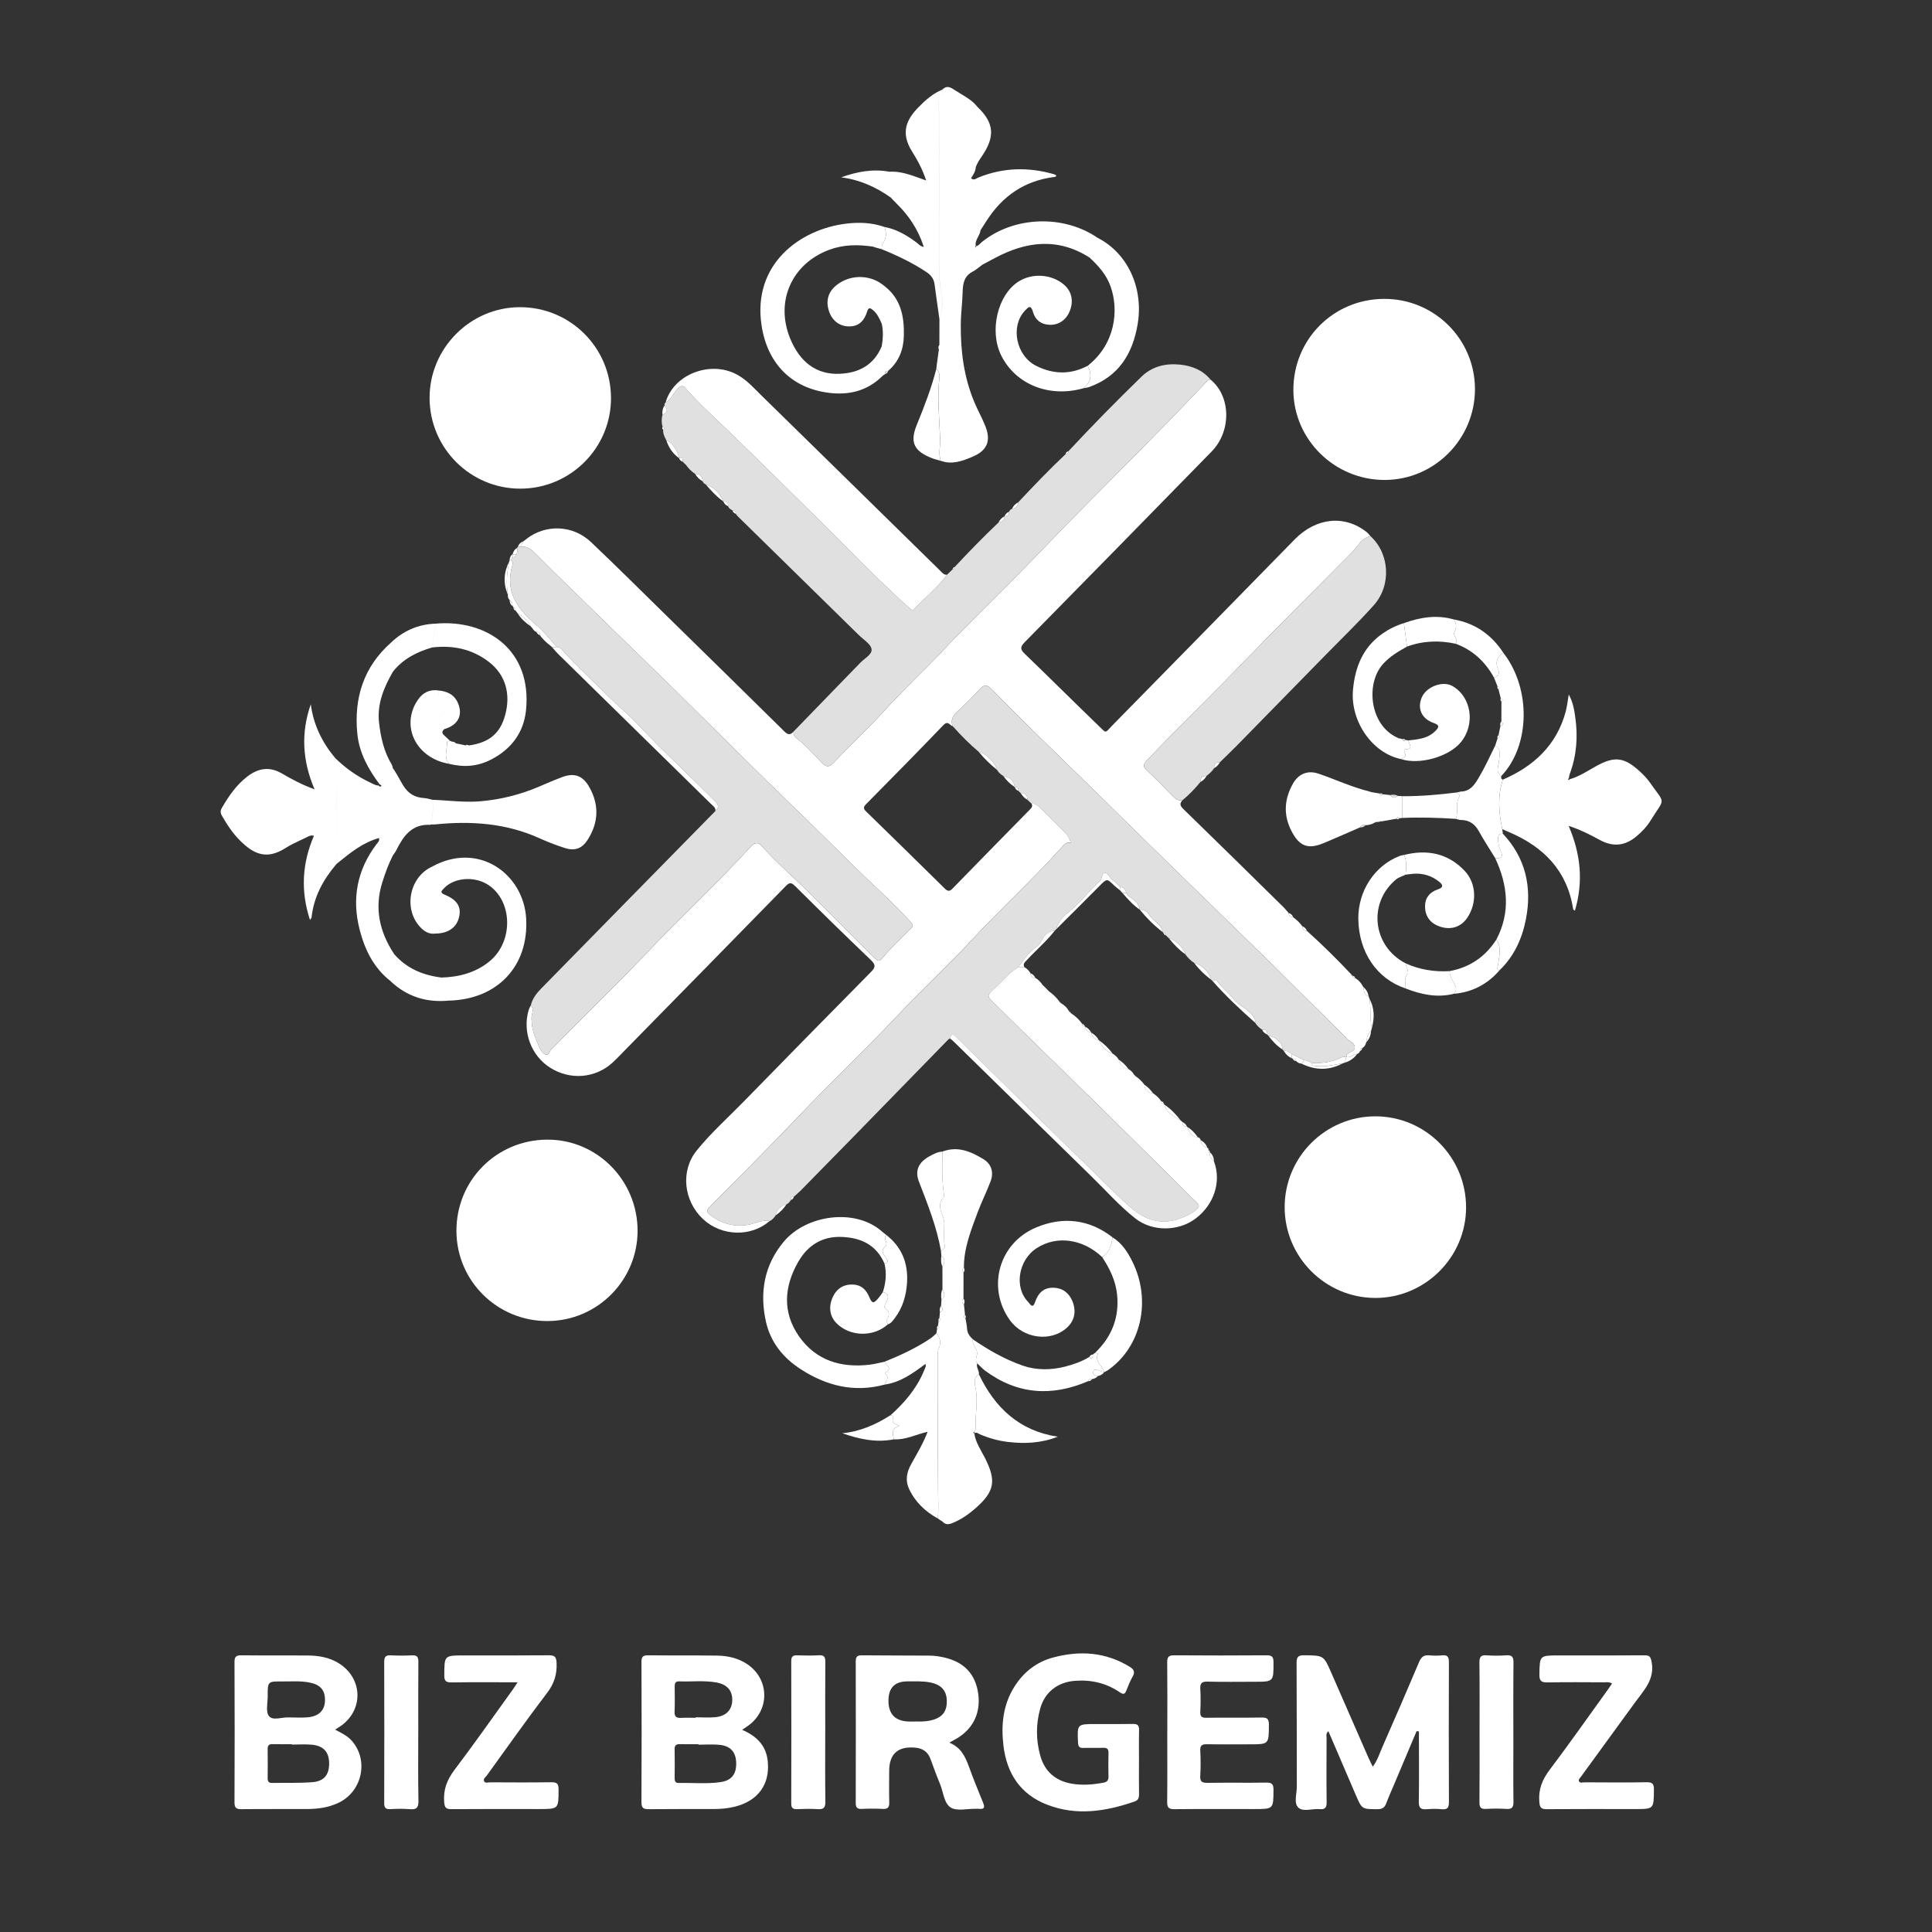 <?xml version="1.0" encoding="UTF-8"?> <svg xmlns="http://www.w3.org/2000/svg" width="80" height="80" viewBox="0 0 80 80" fill="none"><rect x="0" y="0" width="80" height="80" fill="#333333" stroke="none"/><path d="M56.115 40.498C56.261 40.587 56.369 40.708 56.445 40.86C56.493 41.005 56.456 41.201 56.67 41.25C56.68 41.281 56.691 41.31 56.701 41.341C56.784 41.745 56.703 42.164 56.806 42.566C56.794 42.609 56.783 42.653 56.771 42.696C56.614 42.81 56.602 42.988 56.573 43.158C56.549 43.257 56.506 43.343 56.413 43.395C56.337 43.404 56.317 43.454 56.316 43.519C56.295 43.58 56.257 43.623 56.194 43.642C56.038 43.654 55.922 43.817 55.748 43.765C55.754 43.733 55.752 43.696 55.769 43.674C55.865 43.547 56.12 43.55 56.097 43.342C56.076 43.154 55.832 43.126 55.741 42.973C55.725 42.947 55.698 42.928 55.675 42.906C54.531 41.773 53.391 40.635 52.242 39.506C51.066 38.351 49.879 37.209 48.701 36.056C47.553 34.935 46.41 33.807 45.264 32.684C44.453 31.889 43.635 31.101 42.825 30.305C42.236 29.725 41.647 29.142 41.072 28.547C40.885 28.353 40.758 28.325 40.567 28.538C40.279 28.856 39.974 29.16 39.657 29.449C39.461 29.626 39.352 29.808 39.445 30.072C39.323 30.024 39.252 29.829 39.062 30.027C38.005 31.128 36.933 32.215 35.86 33.301C35.739 33.424 35.753 33.493 35.867 33.604C36.954 34.662 38.037 35.723 39.116 36.788C39.238 36.907 39.315 36.925 39.444 36.792C40.501 35.704 41.565 34.622 42.627 33.54C42.702 33.463 42.781 33.393 42.713 33.273C42.85 33.263 42.954 33.331 43.045 33.421C43.379 33.752 43.709 34.086 44.045 34.416C44.173 34.542 44.291 34.672 44.335 34.896C44.144 34.856 44.051 34.993 43.946 35.105C43.697 35.368 43.459 35.642 43.206 35.903C42.217 36.924 41.186 37.903 40.218 38.945C39.187 40.057 38.071 41.087 37.03 42.193C35.748 43.555 34.382 44.838 33.094 46.197C31.9 47.457 30.664 48.678 29.446 49.917C29.416 49.947 29.387 49.977 29.358 50.007C29.257 50.113 29.265 50.201 29.384 50.294C29.869 50.668 30.395 50.823 31.016 50.709C31.298 50.657 31.565 50.492 31.868 50.56C31.101 51.229 29.882 51.196 29.117 50.486C28.305 49.73 28.168 48.482 28.849 47.64C29.448 46.899 30.162 46.263 30.827 45.581C32.567 43.798 34.312 42.022 36.062 40.25C36.246 40.064 36.276 39.959 36.067 39.759C35.007 38.747 33.961 37.721 32.922 36.688C32.759 36.526 32.682 36.542 32.533 36.695C30.324 38.956 28.11 41.211 25.897 43.467C25.721 43.646 25.55 43.831 25.365 44C24.649 44.654 23.608 44.736 22.778 44.21C21.993 43.712 21.624 42.72 21.891 41.822C21.912 41.753 21.951 41.691 21.982 41.626C22.098 41.754 22.056 41.903 22.022 42.041C21.997 42.147 22.014 42.242 22.02 42.345C22.037 42.698 22.18 43.009 22.314 43.322C22.373 43.46 22.459 43.628 22.603 43.669C22.744 43.708 22.75 43.491 22.857 43.428C22.883 43.412 22.902 43.385 22.924 43.361C24.253 41.996 25.632 40.681 26.941 39.294C28.299 37.856 29.763 36.52 31.092 35.051C31.218 34.911 31.377 34.848 31.522 35.01C32.206 35.772 32.984 36.437 33.706 37.16C34.552 38.007 35.4 38.851 36.245 39.699C36.333 39.787 36.412 39.822 36.505 39.71C36.878 39.26 37.302 38.858 37.714 38.445C37.795 38.363 37.829 38.317 37.723 38.197C37.127 37.524 36.46 36.927 35.814 36.306C34.866 35.393 33.943 34.455 32.994 33.542C31.318 31.931 29.68 30.281 28.025 28.649C27.588 28.218 27.146 27.792 26.706 27.364C25.499 26.187 24.292 25.012 23.087 23.835C22.772 23.527 22.466 23.211 22.152 22.903C21.985 22.738 21.803 22.6 21.546 22.641C21.588 22.567 21.63 22.491 21.672 22.417C21.68 22.395 21.695 22.384 21.718 22.383C21.744 22.362 21.77 22.341 21.795 22.32C22.581 21.699 23.719 21.732 24.47 22.444C25.555 23.474 26.616 24.532 27.685 25.579C29.285 27.147 30.886 28.713 32.48 30.288C32.627 30.433 32.727 30.441 32.856 30.297C32.863 30.391 32.869 30.48 32.958 30.547C33.362 30.85 33.689 31.233 34.039 31.591C34.227 31.782 34.346 31.767 34.521 31.582C35.214 30.841 35.964 30.158 36.644 29.403C37.385 28.581 38.204 27.831 38.963 27.023C40.31 25.59 41.744 24.243 43.103 22.82C44.837 21.005 46.634 19.251 48.383 17.45C48.9 16.918 49.415 16.384 49.925 15.846C49.984 15.784 50.027 15.713 50.124 15.717C50.97 16.404 50.998 17.85 50.175 18.692C47.598 21.328 45.021 23.963 42.434 26.589C42.236 26.79 42.241 26.889 42.438 27.078C43.457 28.058 44.458 29.057 45.475 30.038C45.84 30.39 45.736 30.367 46.068 30.029C48.586 27.469 51.099 24.901 53.611 22.335C54.504 21.425 55.684 21.308 56.603 22.042C56.658 22.087 56.699 22.148 56.747 22.201C56.359 22.286 56.214 22.644 55.968 22.89C54.36 24.502 52.749 26.111 51.166 27.749C49.949 29.008 48.685 30.222 47.482 31.495C47.33 31.656 47.328 31.746 47.486 31.895C47.858 32.247 48.218 32.613 48.574 32.98C48.685 33.094 48.8 33.16 48.959 33.14C48.843 33.271 48.857 33.361 48.994 33.494C50.386 34.846 51.768 36.208 53.151 37.568C53.225 37.64 53.288 37.723 53.355 37.8C53.367 37.916 53.43 37.977 53.546 37.981C53.691 38.087 53.823 38.206 53.925 38.355C53.928 38.479 53.991 38.544 54.116 38.545C54.75 39.116 55.358 39.714 55.943 40.336C55.948 40.383 55.971 40.413 56.021 40.418C56.021 40.418 56.016 40.407 56.016 40.408C56.014 40.477 56.06 40.492 56.114 40.5L56.115 40.498Z" fill="white"></path><path d="M39.445 30.073C39.352 29.809 39.462 29.628 39.657 29.45C39.974 29.16 40.279 28.857 40.567 28.538C40.758 28.326 40.885 28.354 41.072 28.548C41.647 29.143 42.235 29.726 42.825 30.306C43.635 31.103 44.453 31.891 45.264 32.685C46.41 33.807 47.553 34.935 48.701 36.057C49.88 37.209 51.066 38.352 52.242 39.507C53.391 40.636 54.531 41.773 55.675 42.907C55.697 42.93 55.725 42.949 55.741 42.974C55.832 43.128 56.077 43.155 56.097 43.343C56.12 43.55 55.864 43.547 55.769 43.675C55.752 43.697 55.754 43.735 55.748 43.765C55.676 43.772 55.594 43.758 55.535 43.789C55.146 43.993 54.73 44.032 54.302 44.017C54.215 43.932 54.099 43.917 53.988 43.893C53.82 43.809 53.653 43.725 53.485 43.642C53.384 43.582 53.299 43.482 53.161 43.519C53.141 43.497 53.121 43.476 53.1 43.455C53.122 43.209 52.843 42.935 52.525 42.892C52.508 42.874 52.49 42.857 52.472 42.839C52.497 42.678 52.427 42.615 52.27 42.643C52.146 42.566 52.046 42.465 51.967 42.343C51.996 42.217 51.929 42.134 51.857 42.037C51.644 41.751 51.283 41.632 51.073 41.36C50.868 41.095 50.594 40.899 50.402 40.626C50.339 40.536 50.275 40.602 50.21 40.625C50.191 40.605 50.171 40.586 50.15 40.566C50.101 40.274 49.735 39.913 49.448 39.873C49.301 39.776 49.178 39.653 49.076 39.51C49.047 39.276 48.649 38.888 48.407 38.856C48.362 38.813 48.316 38.77 48.271 38.727C48.266 38.667 48.244 38.622 48.174 38.621C48.156 38.622 48.146 38.613 48.144 38.595C48.101 38.256 47.755 38.154 47.604 37.9C47.509 37.739 47.38 37.662 47.197 37.668C47.191 37.549 47.123 37.461 47.057 37.368C46.942 37.208 46.726 37.158 46.632 36.976C46.614 36.826 46.531 36.742 46.381 36.726C46.239 36.548 46.031 36.442 45.902 36.243C45.814 36.109 45.67 36.098 45.623 36.314C45.612 36.364 45.599 36.426 45.565 36.456C45.126 36.849 44.783 37.334 44.321 37.709C44.078 37.905 43.819 38.138 43.736 38.478C43.714 38.5 43.692 38.523 43.67 38.546C43.423 38.556 43.262 38.693 43.157 38.902C43.095 39.027 43.018 39.144 42.906 39.219C42.584 39.434 42.386 39.755 42.163 40.055C41.797 40.268 41.538 40.597 41.233 40.881C40.846 41.241 40.836 41.216 41.192 41.568C42.143 42.507 43.096 43.445 44.055 44.375C45.829 46.096 47.576 47.844 49.334 49.581C49.356 49.603 49.378 49.627 49.401 49.647C49.726 49.935 49.724 49.964 49.357 50.231C49.349 50.237 49.339 50.241 49.329 50.246C48.459 50.735 47.633 50.731 46.785 49.974C46.06 49.328 45.389 48.62 44.689 47.946C43.272 46.581 41.881 45.189 40.478 43.809C40.18 43.515 39.875 43.229 39.584 42.93C39.438 42.779 39.377 42.836 39.334 43.001L39.313 43.006C39.302 43.011 39.292 43.017 39.284 43.026C38.008 44.336 36.732 45.647 35.454 46.954C34.688 47.739 33.918 48.522 33.149 49.304C33.061 49.393 32.964 49.472 32.871 49.556C32.776 49.554 32.736 49.602 32.743 49.694C32.7 49.771 32.643 49.833 32.563 49.873C32.322 49.935 32.166 50.079 32.117 50.33C32.051 50.425 31.978 50.515 31.867 50.563C31.564 50.496 31.297 50.661 31.015 50.713C30.394 50.827 29.868 50.672 29.383 50.297C29.264 50.205 29.255 50.116 29.357 50.011C29.386 49.98 29.416 49.951 29.445 49.921C30.663 48.682 31.899 47.461 33.093 46.2C34.381 44.841 35.747 43.558 37.03 42.196C38.07 41.091 39.187 40.061 40.217 38.949C41.185 37.905 42.217 36.927 43.205 35.906C43.457 35.646 43.696 35.372 43.946 35.108C44.05 34.997 44.144 34.861 44.334 34.899C44.29 34.676 44.173 34.546 44.044 34.419C43.709 34.09 43.378 33.756 43.044 33.425C42.953 33.335 42.849 33.266 42.712 33.276C42.658 33.225 42.602 33.173 42.548 33.122C42.538 32.942 42.462 32.829 42.264 32.841C42.232 32.81 42.201 32.78 42.169 32.748C42.168 32.65 42.156 32.562 42.02 32.596L42.041 32.576L42.021 32.597C41.978 32.324 41.808 32.182 41.546 32.133C41.443 32.067 41.347 31.993 41.287 31.882C41.225 31.594 40.809 31.183 40.527 31.132C40.167 30.826 39.832 30.496 39.519 30.144C39.512 30.102 39.489 30.078 39.447 30.073L39.445 30.074V30.073Z" fill="#E0E0E0"></path><path d="M50.124 15.717C50.026 15.713 49.983 15.784 49.925 15.846C49.415 16.384 48.899 16.918 48.382 17.45C46.633 19.251 44.836 21.006 43.102 22.82C41.743 24.243 40.309 25.59 38.963 27.023C38.203 27.831 37.384 28.581 36.643 29.403C35.963 30.158 35.213 30.842 34.52 31.582C34.346 31.768 34.226 31.782 34.038 31.591C33.688 31.233 33.36 30.849 32.957 30.547C32.868 30.48 32.862 30.391 32.855 30.297C33.7 29.427 34.544 28.556 35.388 27.685C35.453 27.617 35.524 27.554 35.585 27.483C35.761 27.279 36.117 27.114 36.09 26.886C36.066 26.672 35.754 26.487 35.562 26.297C33.89 24.654 32.215 23.014 30.542 21.372C30.514 21.343 30.491 21.307 30.466 21.275C30.474 21.175 30.426 21.13 30.328 21.135C30.256 21.091 30.177 21.054 30.15 20.963C30.157 20.825 30.1 20.753 29.954 20.768L29.958 20.77C29.814 20.429 29.579 20.183 29.224 20.06C29.164 20.032 29.117 19.991 29.093 19.927C29.089 19.723 28.985 19.621 28.782 19.62C28.627 19.523 28.506 19.39 28.399 19.244C28.376 19.224 28.355 19.204 28.333 19.184C28.313 19.163 28.292 19.142 28.272 19.121C28.267 19.021 28.278 18.905 28.115 18.971L28.106 18.963C28.09 18.689 27.812 18.297 27.594 18.238C27.521 18.1 27.448 17.961 27.46 17.797C27.541 17.739 27.513 17.7 27.437 17.672C27.385 17.506 27.391 17.34 27.431 17.173C27.654 17.091 27.657 16.959 27.517 16.793C27.511 16.742 27.52 16.696 27.563 16.662C27.801 16.533 27.881 16.266 28.067 16.09C28.17 15.991 28.255 15.926 28.377 16.066C28.927 16.697 29.548 17.256 30.151 17.836C31.63 19.258 33.08 20.708 34.539 22.15C35.217 22.82 35.871 23.515 36.569 24.164C36.929 24.497 37.268 24.853 37.648 25.165C37.709 25.214 37.761 25.316 37.853 25.219C38.304 24.742 38.826 24.333 39.215 23.797C39.292 23.723 39.368 23.648 39.445 23.575C39.501 23.568 39.523 23.532 39.529 23.48C40.118 22.848 40.722 22.229 41.348 21.633C41.5 21.615 41.586 21.533 41.598 21.378C41.726 21.378 41.788 21.312 41.787 21.186C41.808 21.125 41.851 21.087 41.911 21.065C42.069 21.049 42.158 20.965 42.16 20.802C42.8 20.122 43.442 19.445 44.123 18.806C44.203 18.803 44.242 18.76 44.244 18.681C45.226 17.627 46.236 16.598 47.269 15.595C47.706 15.17 48.267 15.036 48.865 15.098C49.355 15.149 49.797 15.323 50.124 15.717H50.124Z" fill="#E0E0E0"></path><path d="M21.545 22.64C21.802 22.599 21.984 22.738 22.151 22.902C22.465 23.21 22.771 23.527 23.086 23.834C24.291 25.011 25.499 26.187 26.705 27.363C27.145 27.792 27.587 28.217 28.024 28.648C29.679 30.281 31.317 31.93 32.993 33.541C33.943 34.454 34.865 35.392 35.814 36.305C36.459 36.926 37.127 37.524 37.722 38.196C37.828 38.316 37.794 38.361 37.713 38.444C37.301 38.858 36.878 39.26 36.504 39.709C36.412 39.821 36.332 39.786 36.244 39.698C35.399 38.85 34.551 38.006 33.705 37.159C32.983 36.437 32.206 35.771 31.521 35.009C31.376 34.847 31.217 34.911 31.091 35.05C29.763 36.519 28.298 37.855 26.94 39.293C25.631 40.679 24.252 41.995 22.923 43.361C22.9 43.383 22.881 43.411 22.856 43.427C22.749 43.49 22.742 43.708 22.602 43.668C22.458 43.628 22.372 43.459 22.313 43.321C22.178 43.009 22.036 42.697 22.019 42.345C22.014 42.241 21.996 42.146 22.021 42.04C22.055 41.902 22.098 41.752 21.981 41.625C22.047 41.339 22.227 41.119 22.424 40.918C24.821 38.47 27.222 36.026 29.623 33.582C29.797 33.439 29.747 33.309 29.607 33.174C29.288 32.865 28.975 32.549 28.659 32.238C28.05 31.639 27.429 31.053 26.836 30.439C26.515 30.107 26.202 29.755 25.861 29.459C25.397 29.056 24.971 28.614 24.532 28.189C24.14 27.811 23.747 27.423 23.375 27.02C23.287 26.924 23.213 26.795 23.055 26.789C22.776 26.483 22.53 26.153 22.206 25.881C21.442 25.241 20.887 24.492 21.218 23.404C21.24 23.331 21.239 23.258 21.17 23.205C21.171 23.154 21.182 23.108 21.232 23.081C21.314 23.078 21.355 23.036 21.357 22.954C21.449 22.882 21.415 22.783 21.414 22.692C21.414 22.668 21.424 22.652 21.447 22.644C21.48 22.643 21.513 22.642 21.546 22.641L21.545 22.64Z" fill="#E0E0E0"></path><path d="M60.707 49.994C60.707 52.058 59.007 53.752 56.941 53.745C54.873 53.739 53.189 52.044 53.195 49.976C53.201 47.903 54.89 46.22 56.959 46.225C59.031 46.231 60.707 47.918 60.707 49.994Z" fill="white"></path><path d="M25.3 16.471C25.31 18.54 23.627 20.23 21.552 20.234C19.479 20.238 17.795 18.56 17.788 16.484C17.781 14.431 19.461 12.732 21.508 12.72C23.599 12.707 25.29 14.38 25.3 16.471Z" fill="white"></path><path d="M26.401 50.945C26.411 53.003 24.743 54.69 22.685 54.702C20.601 54.714 18.911 53.054 18.9 50.982C18.888 48.885 20.547 47.207 22.648 47.19C24.706 47.174 26.39 48.858 26.401 50.945Z" fill="white"></path><path d="M57.313 12.376C59.392 12.369 61.077 14.045 61.075 16.118C61.073 18.177 59.401 19.864 57.351 19.874C55.273 19.884 53.563 18.209 53.556 16.155C53.549 14.055 55.212 12.382 57.313 12.376Z" fill="white"></path><path d="M48.96 33.14C48.8 33.16 48.685 33.093 48.575 32.979C48.218 32.612 47.859 32.246 47.487 31.894C47.329 31.744 47.331 31.654 47.483 31.494C48.686 30.221 49.949 29.007 51.167 27.748C52.751 26.111 54.361 24.501 55.969 22.89C56.214 22.644 56.36 22.285 56.748 22.201C57.54 22.916 57.626 24.231 56.886 25.061C56.275 25.746 55.61 26.385 54.967 27.042C53.717 28.32 52.467 29.598 51.215 30.874C50.986 31.108 50.748 31.332 50.515 31.562C50.348 31.559 50.267 31.64 50.274 31.807C50.191 31.938 50.078 32.037 49.958 32.13C49.784 32.121 49.701 32.203 49.71 32.377C49.483 32.653 49.236 32.91 48.961 33.139L48.96 33.14Z" fill="#E0E0E0"></path><path d="M39.215 23.797C38.826 24.333 38.304 24.742 37.853 25.219C37.762 25.316 37.709 25.213 37.648 25.165C37.268 24.853 36.929 24.497 36.569 24.164C35.871 23.516 35.217 22.82 34.539 22.15C33.08 20.708 31.63 19.258 30.151 17.836C29.548 17.257 28.928 16.697 28.377 16.066C28.255 15.926 28.169 15.991 28.067 16.09C27.882 16.265 27.802 16.533 27.563 16.662C27.885 15.503 29.41 14.912 30.516 15.51C30.922 15.729 31.217 16.07 31.537 16.383C34.004 18.796 36.466 21.214 38.93 23.631C39.011 23.71 39.078 23.812 39.215 23.798L39.215 23.797Z" fill="white"></path><path d="M39.334 42.998C39.377 42.834 39.438 42.777 39.584 42.927C39.875 43.226 40.181 43.513 40.478 43.806C41.881 45.186 43.272 46.578 44.689 47.944C45.389 48.619 46.06 49.325 46.785 49.971C47.634 50.728 48.459 50.733 49.329 50.243C49.338 50.239 49.348 50.235 49.357 50.229C49.724 49.962 49.726 49.933 49.401 49.645C49.378 49.624 49.356 49.601 49.334 49.578C47.576 47.842 45.829 46.093 44.055 44.373C43.096 43.442 42.143 42.505 41.192 41.566C40.836 41.214 40.846 41.239 41.233 40.878C41.538 40.596 41.798 40.265 42.163 40.052C42.25 40.052 42.336 40.052 42.422 40.053C42.532 40.109 42.609 40.198 42.672 40.301C42.675 40.428 42.74 40.492 42.868 40.491C43 40.563 43.096 40.671 43.178 40.793C43.204 40.817 43.229 40.841 43.255 40.865C43.292 40.903 43.33 40.941 43.367 40.978C43.392 41.004 43.417 41.029 43.442 41.054C43.608 41.171 43.751 41.311 43.871 41.476C43.882 41.523 43.912 41.548 43.959 41.555C44.078 41.63 44.181 41.722 44.25 41.846C44.256 41.891 44.28 41.92 44.326 41.927L44.317 41.918C44.325 41.965 44.355 41.989 44.401 41.993C44.559 42.102 44.695 42.231 44.805 42.388C44.81 42.464 44.852 42.503 44.927 42.508L44.931 42.512C44.957 42.655 45.038 42.741 45.185 42.757C45.219 42.933 45.324 43.038 45.501 43.071C45.617 43.335 45.797 43.537 46.078 43.633C46.178 43.694 46.264 43.77 46.323 43.874C46.365 44.103 46.511 44.227 46.733 44.272C46.827 44.325 46.901 44.397 46.953 44.492C46.98 44.519 47.006 44.545 47.033 44.572C47.173 44.663 47.285 44.782 47.386 44.912C47.404 45.136 47.526 45.255 47.749 45.271C47.877 45.359 47.991 45.461 48.077 45.591C48.081 45.667 48.119 45.708 48.197 45.712L48.213 45.718V45.736C48.311 46.093 48.623 46.229 48.898 46.403C48.919 46.422 48.94 46.44 48.961 46.459C48.961 46.587 49.025 46.652 49.153 46.652L49.151 46.649C49.238 46.86 49.329 47.067 49.6 47.09C49.662 47.107 49.702 47.146 49.717 47.209C49.73 47.385 49.84 47.475 49.993 47.528C50.033 47.546 50.053 47.574 50.039 47.619C50.039 47.666 50.058 47.702 50.103 47.72L50.1 47.712C50.062 47.884 50.183 47.986 50.272 48.101C50.581 48.933 50.269 49.888 49.502 50.462C48.789 50.995 47.714 51.008 47.009 50.451C46.351 49.932 45.796 49.299 45.197 48.715C43.295 46.861 41.4 44.997 39.501 43.139C39.449 43.087 39.391 43.044 39.334 42.997L39.334 42.998Z" fill="white"></path><path d="M58.66 71.68C58.364 72.382 58.067 73.083 57.772 73.784C57.645 74.083 57.512 74.379 57.397 74.682C57.33 74.855 57.23 74.914 57.043 74.914C56.398 74.913 56.396 74.922 56.141 74.329C55.764 73.456 55.391 72.582 55.006 71.685C54.887 71.788 54.932 71.897 54.931 71.989C54.927 72.869 54.922 73.749 54.933 74.629C54.936 74.848 54.866 74.933 54.647 74.912C54.347 74.884 53.965 75.036 53.766 74.853C53.561 74.666 53.7 74.279 53.699 73.98C53.692 72.273 53.699 70.566 53.689 68.859C53.687 68.612 53.754 68.538 54.005 68.541C54.812 68.551 54.81 68.541 55.128 69.271C55.638 70.442 56.15 71.611 56.663 72.781C56.713 72.894 56.771 73.005 56.843 73.155C57.043 72.888 57.126 72.599 57.245 72.331C57.759 71.162 58.267 69.991 58.764 68.815C58.852 68.606 58.965 68.523 59.186 68.544C59.363 68.561 59.543 68.562 59.719 68.544C59.952 68.52 59.997 68.623 59.996 68.834C59.989 70.761 59.989 72.687 59.997 74.614C59.998 74.845 59.943 74.939 59.7 74.916C59.493 74.895 59.281 74.899 59.073 74.916C58.831 74.936 58.745 74.857 58.75 74.603C58.764 73.734 58.755 72.865 58.755 71.995C58.755 71.895 58.755 71.795 58.755 71.695C58.724 71.691 58.693 71.686 58.661 71.682L58.66 71.68Z" fill="white"></path><path d="M30.729 71.629C31.347 71.892 31.728 72.294 31.791 72.931C31.888 73.891 31.386 74.573 30.419 74.813C30.132 74.884 29.84 74.908 29.546 74.908C28.656 74.91 27.765 74.905 26.875 74.914C26.659 74.917 26.56 74.879 26.561 74.626C26.572 72.688 26.57 70.75 26.562 68.812C26.562 68.604 26.625 68.541 26.83 68.543C27.783 68.553 28.737 68.542 29.69 68.555C30.134 68.561 30.566 68.657 30.942 68.91C31.877 69.537 31.881 70.838 30.955 71.475C30.896 71.516 30.837 71.555 30.729 71.63V71.629ZM28.919 72.243C28.919 72.237 28.919 72.23 28.919 72.223C28.668 72.223 28.417 72.228 28.166 72.221C28.015 72.217 27.932 72.256 27.935 72.429C27.943 72.827 27.939 73.225 27.936 73.622C27.936 73.739 27.954 73.832 28.102 73.829C28.677 73.816 29.255 73.875 29.826 73.795C30.295 73.729 30.496 73.463 30.484 72.994C30.472 72.552 30.255 72.297 29.797 72.25C29.506 72.22 29.212 72.244 28.919 72.244V72.243ZM28.807 71.131C28.807 71.124 28.807 71.117 28.807 71.11C29.079 71.11 29.353 71.131 29.622 71.105C30.067 71.063 30.314 70.8 30.321 70.404C30.328 69.998 30.106 69.746 29.659 69.666C29.151 69.576 28.636 69.642 28.125 69.622C27.963 69.615 27.936 69.706 27.937 69.839C27.94 70.184 27.948 70.53 27.933 70.875C27.923 71.092 28.015 71.146 28.21 71.133C28.409 71.121 28.608 71.131 28.807 71.131Z" fill="white"></path><path d="M13.877 71.621C14.15 71.764 14.384 71.877 14.561 72.075C15.287 72.89 14.997 74.205 13.989 74.664C13.579 74.851 13.145 74.907 12.703 74.908C11.801 74.912 10.901 74.904 10 74.914C9.786 74.917 9.71 74.861 9.71 74.634C9.719 72.696 9.719 70.758 9.71 68.82C9.71 68.592 9.786 68.54 10 68.543C10.911 68.553 11.823 68.543 12.734 68.55C13.211 68.553 13.675 68.634 14.081 68.906C15.041 69.55 15.041 70.846 14.082 71.488C14.03 71.522 13.978 71.555 13.877 71.621ZM12.084 72.239C12.084 72.234 12.084 72.229 12.084 72.223C11.822 72.223 11.561 72.226 11.299 72.221C11.164 72.219 11.081 72.251 11.083 72.41C11.089 72.819 11.087 73.227 11.083 73.635C11.083 73.761 11.125 73.83 11.263 73.828C11.817 73.818 12.373 73.838 12.925 73.797C13.421 73.761 13.634 73.489 13.629 73.009C13.624 72.541 13.388 72.282 12.898 72.243C12.628 72.221 12.355 72.239 12.083 72.239L12.084 72.239ZM11.971 71.115C12.223 71.115 12.475 71.132 12.724 71.112C13.197 71.075 13.447 70.828 13.457 70.419C13.467 69.979 13.263 69.75 12.788 69.664C12.424 69.597 12.057 69.628 11.691 69.625C11.084 69.62 11.082 69.623 11.085 70.235C11.087 70.516 10.995 70.88 11.135 71.057C11.302 71.268 11.685 71.092 11.971 71.116V71.115Z" fill="white"></path><path d="M39.31 72.159C39.794 72.358 39.971 72.741 40.122 73.155C40.304 73.656 40.504 74.152 40.707 74.645C40.783 74.83 40.768 74.924 40.542 74.9C40.49 74.894 40.437 74.9 40.385 74.899C40.041 74.893 39.623 75.003 39.371 74.848C39.087 74.673 39.065 74.209 38.925 73.872C38.784 73.534 38.657 73.189 38.533 72.845C38.425 72.544 38.216 72.395 37.9 72.367C37.179 72.3 36.818 72.625 36.819 73.341C36.819 73.77 36.811 74.2 36.822 74.629C36.827 74.827 36.773 74.915 36.559 74.903C36.266 74.888 35.972 74.889 35.679 74.903C35.477 74.913 35.434 74.827 35.434 74.644C35.439 72.695 35.439 70.748 35.434 68.799C35.434 68.61 35.488 68.542 35.683 68.543C36.626 68.553 37.568 68.548 38.512 68.556C38.698 68.558 38.888 68.586 39.071 68.627C39.926 68.815 40.401 69.324 40.509 70.155C40.616 70.973 40.255 71.658 39.511 72.047C39.465 72.071 39.42 72.097 39.311 72.159H39.31ZM37.687 71.286C37.946 71.276 38.25 71.308 38.549 71.237C39.016 71.125 39.215 70.877 39.205 70.422C39.195 69.997 38.971 69.756 38.517 69.666C38.206 69.605 37.893 69.623 37.581 69.622C37.053 69.621 36.789 69.887 36.789 70.422C36.789 70.998 37.089 71.286 37.688 71.286H37.687Z" fill="white"></path><path d="M47.162 72.99C47.162 73.42 47.158 73.85 47.165 74.279C47.167 74.429 47.143 74.542 46.981 74.597C45.786 75.008 44.58 75.201 43.358 74.728C42.249 74.298 41.689 73.433 41.551 72.288C41.448 71.432 41.529 70.591 42.008 69.836C42.387 69.235 42.919 68.82 43.603 68.635C44.707 68.337 45.779 68.404 46.781 69.019C46.953 69.125 47.01 69.232 46.9 69.424C46.795 69.605 46.719 69.802 46.642 69.997C46.581 70.152 46.52 70.178 46.371 70.075C45.804 69.689 45.175 69.544 44.491 69.601C43.791 69.66 43.263 70.068 43.074 70.744C42.892 71.394 42.895 72.051 43.076 72.7C43.256 73.346 43.694 73.732 44.352 73.854C44.8 73.936 45.248 73.9 45.695 73.816C45.85 73.787 45.903 73.711 45.9 73.559C45.893 73.235 45.891 72.91 45.9 72.586C45.905 72.418 45.837 72.368 45.678 72.373C45.406 72.382 45.133 72.369 44.861 72.378C44.7 72.383 44.648 72.327 44.639 72.163C44.603 71.389 44.597 71.389 45.375 71.389C45.888 71.389 46.402 71.395 46.915 71.385C47.108 71.381 47.171 71.448 47.166 71.64C47.156 72.09 47.163 72.54 47.163 72.991L47.162 72.99Z" fill="white"></path><path d="M48.336 71.721C48.336 70.758 48.342 69.794 48.332 68.831C48.33 68.616 48.388 68.541 48.613 68.543C49.891 68.552 51.168 68.552 52.446 68.543C52.662 68.541 52.733 68.601 52.733 68.824C52.736 69.638 52.743 69.638 51.944 69.638C51.295 69.638 50.646 69.65 49.996 69.632C49.753 69.626 49.69 69.708 49.702 69.937C49.72 70.25 49.717 70.566 49.702 70.88C49.693 71.072 49.755 71.132 49.949 71.129C50.714 71.118 51.478 71.134 52.243 71.119C52.48 71.115 52.544 71.186 52.542 71.421C52.538 72.228 52.547 72.228 51.749 72.229C51.162 72.229 50.576 72.237 49.989 72.225C49.778 72.22 49.688 72.267 49.701 72.498C49.719 72.842 49.721 73.19 49.7 73.534C49.684 73.782 49.782 73.827 50.006 73.824C50.813 73.811 51.619 73.826 52.425 73.814C52.652 73.811 52.734 73.864 52.733 74.108C52.728 74.91 52.739 74.909 51.929 74.909C50.83 74.909 49.73 74.903 48.63 74.914C48.393 74.917 48.326 74.846 48.33 74.611C48.342 73.648 48.334 72.684 48.334 71.721L48.336 71.721Z" fill="white"></path><path d="M66.752 69.712C66.619 69.635 66.513 69.661 66.412 69.661C65.637 69.658 64.862 69.65 64.088 69.665C63.84 69.669 63.739 69.62 63.743 69.343C63.757 68.548 63.744 68.548 64.551 68.548C65.734 68.548 66.918 68.553 68.101 68.543C68.32 68.542 68.352 68.617 68.391 68.824C68.526 69.545 68.064 69.996 67.702 70.496C66.958 71.521 66.212 72.543 65.466 73.567C65.425 73.624 65.348 73.685 65.383 73.757C65.428 73.85 65.532 73.802 65.61 73.802C66.468 73.806 67.328 73.813 68.186 73.799C68.424 73.795 68.487 73.868 68.485 74.101C68.48 74.909 68.489 74.91 67.692 74.91C66.478 74.91 65.262 74.904 64.048 74.914C63.815 74.916 63.759 74.847 63.74 74.614C63.698 74.104 63.856 73.697 64.164 73.29C64.983 72.205 65.765 71.09 66.561 69.987C66.622 69.903 66.679 69.817 66.751 69.712L66.752 69.712Z" fill="white"></path><path d="M21.434 69.66C20.477 69.66 19.589 69.652 18.699 69.665C18.468 69.668 18.395 69.611 18.397 69.37C18.402 68.549 18.392 68.549 19.204 68.548C20.377 68.548 21.549 68.553 22.722 68.542C22.964 68.54 23.035 68.601 23.047 68.855C23.067 69.326 22.952 69.708 22.658 70.094C21.801 71.217 20.989 72.373 20.16 73.517C20.108 73.59 19.997 73.657 20.046 73.755C20.095 73.854 20.216 73.801 20.304 73.802C21.142 73.806 21.979 73.811 22.817 73.799C23.038 73.796 23.13 73.839 23.129 74.088C23.128 74.909 23.139 74.909 22.311 74.909C21.107 74.909 19.903 74.903 18.699 74.913C18.468 74.915 18.41 74.852 18.392 74.616C18.354 74.107 18.506 73.701 18.815 73.293C19.648 72.192 20.44 71.061 21.248 69.94C21.301 69.866 21.348 69.788 21.433 69.658L21.434 69.66Z" fill="white"></path><path d="M34.171 71.741C34.171 72.695 34.163 73.648 34.177 74.6C34.181 74.855 34.099 74.931 33.854 74.913C33.572 74.894 33.288 74.901 33.007 74.912C32.836 74.918 32.763 74.869 32.764 74.684C32.769 72.715 32.769 70.746 32.764 68.777C32.764 68.597 32.83 68.538 33.005 68.544C33.308 68.554 33.613 68.558 33.916 68.542C34.133 68.53 34.177 68.621 34.175 68.819C34.167 69.793 34.171 70.767 34.172 71.741L34.171 71.741Z" fill="white"></path><path d="M17.319 71.711C17.319 72.664 17.308 73.618 17.327 74.571C17.333 74.857 17.243 74.938 16.971 74.914C16.701 74.891 16.426 74.897 16.155 74.912C15.952 74.923 15.909 74.838 15.909 74.655C15.914 72.706 15.915 70.757 15.909 68.808C15.909 68.598 15.98 68.534 16.184 68.544C16.476 68.559 16.771 68.559 17.063 68.544C17.28 68.532 17.325 68.623 17.324 68.82C17.315 69.784 17.32 70.748 17.32 71.712L17.319 71.711Z" fill="white"></path><path d="M61.265 71.711C61.265 70.757 61.271 69.804 61.26 68.851C61.258 68.625 61.306 68.524 61.553 68.543C61.824 68.563 62.099 68.562 62.37 68.543C62.607 68.525 62.673 68.609 62.67 68.844C62.659 69.974 62.665 71.106 62.665 72.238C62.665 73.023 62.658 73.809 62.669 74.595C62.673 74.819 62.623 74.922 62.376 74.904C62.094 74.884 61.81 74.888 61.528 74.903C61.319 74.914 61.259 74.838 61.261 74.634C61.27 73.66 61.265 72.686 61.265 71.712V71.711Z" fill="white"></path><path d="M23.055 26.789C23.212 26.795 23.287 26.924 23.375 27.02C23.747 27.423 24.14 27.811 24.532 28.189C24.971 28.613 25.397 29.055 25.861 29.459C26.202 29.755 26.515 30.107 26.836 30.439C27.428 31.053 28.05 31.64 28.659 32.238C28.975 32.549 29.288 32.864 29.607 33.174C29.747 33.309 29.797 33.439 29.623 33.582C29.64 33.443 29.532 33.378 29.452 33.3C27.345 31.232 25.237 29.165 23.13 27.098C23.033 27.004 22.948 26.897 22.858 26.797C22.924 26.795 22.99 26.792 23.055 26.79V26.789Z" fill="white"></path><path d="M23.055 26.789C22.99 26.791 22.924 26.794 22.858 26.796L22.862 26.798C22.837 26.776 22.812 26.754 22.786 26.732C22.624 26.61 22.479 26.468 22.355 26.306C22.361 26.204 22.311 26.16 22.212 26.169C22.097 26.129 22.056 26.014 21.978 25.936C21.851 25.707 21.678 25.525 21.442 25.405C21.413 25.366 21.383 25.326 21.353 25.286C21.356 25.218 21.335 25.167 21.261 25.153C21.25 25.134 21.239 25.115 21.228 25.096C21.222 24.993 21.189 24.903 21.1 24.841C21.038 24.781 21.022 24.707 21.032 24.625C20.953 24.155 20.983 23.691 21.095 23.231L21.089 23.216L21.1 23.204C21.123 23.204 21.146 23.204 21.169 23.204C21.238 23.257 21.239 23.331 21.217 23.403C20.886 24.491 21.44 25.24 22.206 25.88C22.53 26.152 22.776 26.482 23.054 26.788L23.055 26.789Z" fill="white"></path><path d="M43.736 38.476C43.819 38.136 44.078 37.904 44.321 37.707C44.783 37.332 45.126 36.847 45.565 36.455C45.599 36.424 45.612 36.362 45.623 36.313C45.669 36.096 45.814 36.108 45.902 36.242C46.031 36.441 46.239 36.546 46.381 36.724C46.379 36.77 46.377 36.817 46.376 36.864C46.296 36.798 46.211 36.739 46.136 36.667C45.832 36.371 45.837 36.374 45.528 36.685C44.934 37.284 44.335 37.879 43.737 38.475L43.736 38.476Z" fill="white"></path><path d="M50.21 40.624C50.273 40.602 50.338 40.535 50.401 40.625C50.593 40.897 50.867 41.094 51.072 41.359C51.283 41.632 51.643 41.751 51.856 42.036C51.928 42.133 51.996 42.216 51.966 42.342C51.35 41.8 50.755 41.238 50.21 40.624Z" fill="white"></path><path d="M42.422 40.054C42.336 40.054 42.249 40.054 42.163 40.053C42.386 39.753 42.584 39.433 42.906 39.217C43.018 39.142 43.095 39.025 43.157 38.901C43.262 38.692 43.423 38.554 43.67 38.544C43.33 38.979 42.908 39.336 42.535 39.74C42.454 39.829 42.333 39.904 42.422 40.054Z" fill="white"></path><path d="M54.302 44.017C54.73 44.032 55.145 43.993 55.535 43.789C55.594 43.759 55.676 43.772 55.748 43.765C55.726 43.844 55.706 43.923 55.684 44.003C55.656 44.012 55.628 44.02 55.6 44.029C55.248 44.083 54.901 44.182 54.538 44.142C54.441 44.131 54.323 44.168 54.3 44.017L54.302 44.017Z" fill="white"></path><path d="M54.302 44.017C54.324 44.169 54.442 44.132 54.54 44.143C54.903 44.183 55.249 44.084 55.601 44.03C55.031 44.339 54.46 44.321 53.886 44.041C53.951 44.013 53.985 43.963 53.988 43.893C54.099 43.918 54.215 43.932 54.302 44.017Z" fill="white"></path><path d="M47.195 37.667C47.379 37.661 47.508 37.738 47.602 37.899C47.752 38.153 48.099 38.256 48.143 38.594C47.789 38.324 47.477 38.011 47.195 37.667Z" fill="white"></path><path d="M21.095 23.232C20.983 23.692 20.953 24.156 21.032 24.625C20.824 24.15 20.86 23.687 21.095 23.232Z" fill="white"></path><path d="M49.447 39.872C49.734 39.912 50.1 40.272 50.149 40.565C49.881 40.368 49.646 40.139 49.447 39.872Z" fill="white"></path><path d="M56.806 42.566C56.703 42.164 56.784 41.745 56.701 41.341C56.914 41.734 56.922 42.145 56.806 42.566Z" fill="white"></path><path d="M46.63 36.974C46.724 37.157 46.94 37.206 47.056 37.367C47.123 37.459 47.19 37.548 47.195 37.667C46.919 37.48 46.702 37.23 46.483 36.982C46.532 36.979 46.581 36.977 46.63 36.974Z" fill="white"></path><path d="M52.525 42.892C52.843 42.934 53.122 43.207 53.1 43.454C52.871 43.305 52.686 43.11 52.525 42.892Z" fill="white"></path><path d="M27.594 18.237C27.812 18.296 28.09 18.688 28.106 18.962C27.857 18.776 27.686 18.535 27.594 18.237Z" fill="white"></path><path d="M48.406 38.855C48.648 38.887 49.045 39.275 49.075 39.509C48.816 39.327 48.6 39.102 48.406 38.855Z" fill="white"></path><path d="M48.897 46.405C48.622 46.23 48.31 46.094 48.212 45.738C48.482 45.917 48.701 46.149 48.897 46.405Z" fill="white"></path><path d="M29.224 20.059C29.578 20.182 29.814 20.429 29.958 20.769C29.677 20.569 29.446 20.318 29.224 20.059Z" fill="white"></path><path d="M46.078 43.634C45.797 43.537 45.617 43.337 45.501 43.072C45.725 43.227 45.915 43.416 46.078 43.634Z" fill="white"></path><path d="M21.443 25.406C21.679 25.526 21.852 25.707 21.979 25.937C21.768 25.793 21.579 25.627 21.443 25.406Z" fill="white"></path><path d="M53.987 43.892C53.984 43.962 53.949 44.012 53.886 44.041C53.801 44.036 53.73 44 53.673 43.937C53.663 43.849 53.606 43.827 53.526 43.836C53.506 43.84 53.492 43.832 53.485 43.813C53.485 43.756 53.485 43.699 53.484 43.642C53.652 43.725 53.82 43.809 53.987 43.893V43.892Z" fill="white"></path><path d="M55.685 44.003C55.706 43.923 55.727 43.844 55.748 43.765C55.923 43.817 56.038 43.653 56.195 43.642C56.069 43.823 55.894 43.937 55.686 44.003L55.685 44.003Z" fill="white"></path><path d="M49.6 47.092C49.329 47.069 49.237 46.862 49.151 46.651C49.333 46.764 49.479 46.915 49.6 47.092Z" fill="white"></path><path d="M32.117 50.326C32.166 50.076 32.321 49.931 32.563 49.869C32.449 50.055 32.295 50.202 32.117 50.326Z" fill="white"></path><path d="M46.732 44.274C46.51 44.23 46.365 44.106 46.322 43.876C46.486 43.981 46.62 44.117 46.732 44.274Z" fill="white"></path><path d="M27.519 16.793C27.658 16.958 27.654 17.091 27.432 17.172C27.416 17.035 27.436 16.907 27.519 16.793Z" fill="white"></path><path d="M47.748 45.274C47.524 45.258 47.404 45.138 47.385 44.915C47.531 45.01 47.649 45.132 47.748 45.274Z" fill="white"></path><path d="M53.484 43.641C53.484 43.698 53.484 43.755 53.485 43.812C53.339 43.755 53.237 43.65 53.16 43.517C53.297 43.48 53.383 43.58 53.484 43.64V43.641Z" fill="white"></path><path d="M56.573 43.158C56.602 42.988 56.614 42.811 56.771 42.696C56.759 42.873 56.701 43.03 56.573 43.158Z" fill="white"></path><path d="M56.669 41.25C56.455 41.201 56.492 41.005 56.444 40.86C56.567 40.962 56.645 41.091 56.669 41.25Z" fill="white"></path><path d="M45.501 43.072C45.324 43.04 45.219 42.934 45.185 42.758C45.319 42.834 45.428 42.936 45.501 43.072Z" fill="white"></path><path d="M46.63 36.974C46.581 36.977 46.533 36.979 46.483 36.982C46.447 36.942 46.41 36.902 46.374 36.863C46.376 36.816 46.377 36.769 46.379 36.723C46.529 36.74 46.613 36.823 46.63 36.973V36.974Z" fill="white"></path><path d="M28.782 19.619C28.986 19.62 29.089 19.723 29.093 19.926C28.957 19.856 28.857 19.75 28.782 19.619Z" fill="white"></path><path d="M50.272 48.102C50.182 47.987 50.06 47.885 50.099 47.713C50.221 47.814 50.264 47.95 50.272 48.102Z" fill="white"></path><path d="M21.414 22.691C21.414 22.783 21.448 22.883 21.357 22.954C21.318 22.956 21.278 22.959 21.239 22.962L21.225 22.948C21.26 22.841 21.304 22.742 21.415 22.691L21.414 22.691Z" fill="white"></path><path d="M49.992 47.529C49.839 47.476 49.729 47.386 49.716 47.21C49.849 47.282 49.943 47.386 49.992 47.529Z" fill="white"></path><path d="M41.598 21.378C41.586 21.533 41.5 21.615 41.348 21.633C41.402 21.518 41.485 21.434 41.598 21.378Z" fill="white"></path><path d="M57.883 32.958C57.768 33.031 57.657 33.07 57.568 32.922C57.676 32.898 57.783 32.896 57.883 32.958Z" fill="#E0E0E0"></path><path d="M45.185 42.758C45.038 42.743 44.957 42.657 44.931 42.514C45.049 42.561 45.127 42.65 45.185 42.758Z" fill="white"></path><path d="M21.545 22.64C21.512 22.641 21.479 22.642 21.446 22.643C21.481 22.528 21.56 22.456 21.671 22.416C21.629 22.491 21.587 22.566 21.545 22.64Z" fill="white"></path><path d="M42.16 20.801C42.158 20.966 42.069 21.048 41.911 21.065C41.959 20.944 42.047 20.861 42.16 20.801Z" fill="white"></path><path d="M50.274 31.808C50.267 31.641 50.348 31.558 50.515 31.563C50.457 31.667 50.38 31.751 50.274 31.808Z" fill="white"></path><path d="M49.71 32.378C49.701 32.204 49.784 32.122 49.958 32.131C49.901 32.24 49.817 32.321 49.71 32.378Z" fill="white"></path><path d="M52.269 42.642C52.427 42.614 52.496 42.677 52.471 42.838C52.383 42.794 52.303 42.742 52.269 42.642Z" fill="white"></path><path d="M54.118 38.545C53.992 38.542 53.929 38.479 53.926 38.354C54.02 38.387 54.079 38.456 54.118 38.545Z" fill="white"></path><path d="M53.548 37.98C53.431 37.976 53.368 37.915 53.357 37.8C53.448 37.831 53.514 37.889 53.548 37.98Z" fill="white"></path><path d="M42.868 40.492C42.74 40.493 42.675 40.429 42.672 40.302C42.763 40.338 42.833 40.398 42.868 40.492Z" fill="white"></path><path d="M49.152 46.653C49.024 46.653 48.961 46.588 48.961 46.461C49.05 46.5 49.115 46.562 49.152 46.653Z" fill="white"></path><path d="M41.787 21.186C41.787 21.313 41.726 21.377 41.598 21.378C41.632 21.285 41.698 21.224 41.787 21.186Z" fill="white"></path><path d="M29.954 20.767C30.1 20.751 30.157 20.824 30.15 20.962C30.058 20.924 29.991 20.861 29.954 20.767Z" fill="white"></path><path d="M21.17 23.205C21.147 23.205 21.124 23.205 21.101 23.205C21.106 23.102 21.136 23.01 21.224 22.948L21.238 22.962C21.236 23.001 21.233 23.041 21.231 23.08C21.182 23.107 21.171 23.154 21.169 23.204L21.17 23.205Z" fill="white"></path><path d="M21.1 24.842C21.19 24.904 21.222 24.994 21.228 25.097C21.133 25.038 21.106 24.945 21.1 24.842Z" fill="white"></path><path d="M28.115 18.97C28.278 18.903 28.267 19.02 28.272 19.12C28.193 19.098 28.146 19.043 28.115 18.97Z" fill="white"></path><path d="M56.315 34.261C56.366 34.17 56.44 34.133 56.543 34.171C56.483 34.24 56.405 34.266 56.315 34.261Z" fill="#E0E0E0"></path><path d="M30.329 21.134C30.427 21.13 30.475 21.174 30.466 21.274C30.396 21.251 30.35 21.205 30.329 21.134Z" fill="white"></path><path d="M48.195 45.713C48.117 45.711 48.079 45.669 48.075 45.593C48.139 45.608 48.181 45.647 48.195 45.713Z" fill="white"></path><path d="M53.526 43.835C53.605 43.826 53.662 43.848 53.673 43.937C53.603 43.932 53.556 43.897 53.526 43.835Z" fill="white"></path><path d="M44.243 18.682C44.242 18.761 44.202 18.803 44.122 18.807C44.133 18.738 44.177 18.699 44.243 18.682Z" fill="white"></path><path d="M57.821 33.903C57.854 33.839 57.895 33.821 57.946 33.886C57.91 33.933 57.869 33.943 57.821 33.903Z" fill="#E0E0E0"></path><path d="M22.212 26.169C22.311 26.16 22.361 26.204 22.355 26.306C22.288 26.282 22.244 26.231 22.212 26.169Z" fill="white"></path><path d="M32.743 49.691C32.736 49.598 32.776 49.55 32.871 49.552C32.857 49.625 32.813 49.67 32.743 49.691Z" fill="white"></path><path d="M21.262 25.154C21.336 25.168 21.357 25.219 21.354 25.287C21.29 25.266 21.266 25.218 21.262 25.154Z" fill="white"></path><path d="M27.438 17.671C27.514 17.7 27.541 17.738 27.461 17.796C27.419 17.761 27.41 17.718 27.438 17.671Z" fill="white"></path><path d="M36.645 15.493C36.634 15.396 36.673 15.347 36.774 15.358C36.76 15.432 36.714 15.473 36.645 15.493Z" fill="#E0E0E0"></path><path d="M57.257 32.889C57.192 32.973 57.154 32.938 57.127 32.859C57.178 32.838 57.221 32.847 57.257 32.889Z" fill="#E0E0E0"></path><path fill-rule="evenodd" clip-rule="evenodd" d="M21.779 29.428C22.047 26.903 20.138 25.638 18.033 25.824C17.324 25.849 16.715 26.113 16.2 26.6C15.054 27.612 14.648 28.907 14.797 30.392C14.877 31.18 15.253 31.856 15.721 32.481C15.728 32.485 15.736 32.489 15.744 32.492C15.774 32.506 15.807 32.52 15.78 32.556C15.754 32.594 15.709 32.563 15.682 32.528C15.584 32.528 15.5 32.486 15.415 32.445C15.397 32.436 15.38 32.428 15.362 32.419C14.805 32.16 14.31 31.814 13.873 31.382L13.873 31.381C13.335 30.736 12.98 30.009 12.869 29.162C12.461 30.332 12.512 31.483 13.025 32.684C12.499 32.493 12.08 32.265 11.67 32.026C11.154 31.726 10.691 31.811 10.243 32.153C9.785 32.503 9.468 32.969 9.183 33.46C9.116 33.575 9.126 33.666 9.19 33.779C9.405 34.154 9.643 34.513 9.948 34.815C10.507 35.368 11.039 35.615 11.822 35.116C12.024 34.987 12.242 34.885 12.46 34.783L12.46 34.783C12.527 34.752 12.594 34.721 12.66 34.689C12.676 34.681 12.692 34.673 12.708 34.664C12.79 34.621 12.878 34.575 13 34.608C12.507 35.749 12.444 36.897 12.835 38.091C12.848 38.072 12.86 38.056 12.87 38.043C12.887 38.021 12.899 38.005 12.901 37.989C12.992 37.134 13.385 36.42 13.932 35.778L13.933 35.776C13.957 35.757 13.98 35.738 14.003 35.719C14.517 35.301 15.031 34.883 15.696 34.701C15.718 34.807 15.671 34.861 15.627 34.911L15.627 34.911C15.617 34.923 15.607 34.934 15.598 34.946C14.784 36.016 14.561 37.21 14.893 38.499C15.107 39.329 15.475 40.083 16.175 40.627L16.174 40.63C16.854 41.272 17.664 41.523 18.588 41.432L18.588 41.433C20.574 41.387 21.899 40.029 21.787 38.033C21.684 36.194 19.817 34.812 17.874 35.895C16.935 36.336 16.695 37.669 17.42 38.41C17.587 38.58 17.778 38.693 18.029 38.657C18.562 38.653 18.917 38.401 19.013 37.96C19.104 37.542 18.928 37.259 18.408 37.045C18.208 36.963 18.282 36.887 18.361 36.808C18.37 36.798 18.379 36.789 18.388 36.779C18.8 36.34 19.629 36.271 20.194 36.627C21.234 37.282 21.276 38.989 20.268 39.809C19.69 40.279 19.011 40.457 18.281 40.478L18.28 40.478C17.508 40.383 16.828 40.099 16.31 39.494C16.274 39.503 16.25 39.516 16.234 39.531C16.25 39.515 16.274 39.502 16.312 39.492C15.713 38.579 15.495 37.605 15.829 36.539C15.949 36.155 16.087 35.78 16.268 35.421C16.282 35.4 16.298 35.379 16.313 35.358C16.347 35.311 16.381 35.265 16.406 35.214C16.697 34.624 17.048 34.117 17.812 34.154C17.818 34.155 17.824 34.15 17.83 34.145L17.83 34.145L17.833 34.144C17.835 34.142 17.837 34.14 17.839 34.139C17.928 33.803 17.939 33.461 17.908 33.117L17.909 33.118C17.941 33.463 17.929 33.805 17.84 34.141C17.861 34.14 17.882 34.14 17.903 34.14C17.945 34.14 17.987 34.14 18.028 34.136C19.509 33.986 20.955 34.086 22.334 34.708C22.683 34.866 23.043 35.005 23.407 35.12C23.82 35.249 24.116 35.124 24.345 34.756C24.782 34.057 24.814 33.343 24.414 32.614C24.149 32.131 23.805 31.985 23.291 32.173C23.038 32.265 22.791 32.371 22.544 32.477C22.464 32.512 22.384 32.546 22.304 32.58C21.528 32.909 20.712 33.111 19.883 33.18C19.432 33.218 18.976 33.186 18.519 33.153C18.315 33.139 18.112 33.125 17.908 33.117H17.907C17.872 33.109 17.837 33.1 17.802 33.091C17.727 33.071 17.651 33.052 17.574 33.047C17.185 33.026 16.907 32.87 16.692 32.519C16.64 32.432 16.59 32.344 16.541 32.256C16.455 32.103 16.369 31.95 16.267 31.807L16.267 31.805C16.266 31.801 16.265 31.797 16.264 31.794C16.262 31.788 16.261 31.782 16.259 31.776C16.258 31.77 16.256 31.764 16.255 31.757C16.247 31.722 16.238 31.687 16.221 31.659C15.895 31.125 15.765 30.528 15.695 29.92C15.608 29.148 15.895 28.467 16.269 27.815C16.689 27.281 17.262 26.994 17.897 26.809C17.92 26.645 17.942 26.48 17.965 26.316C17.988 26.152 18.01 25.988 18.033 25.824H18.034L17.898 26.809C18.763 26.71 19.561 26.875 20.258 27.419C20.926 27.94 21.159 28.727 20.917 29.613C20.71 30.374 20.25 30.755 19.407 30.868C19.386 30.901 19.364 30.917 19.344 30.917C19.364 30.917 19.385 30.901 19.406 30.868C19.365 30.833 19.324 30.832 19.282 30.865L18.883 30.781C18.856 30.793 18.832 30.799 18.81 30.799C18.831 30.799 18.856 30.793 18.882 30.781C18.835 30.734 18.782 30.704 18.713 30.711C18.683 30.696 18.654 30.681 18.625 30.666C18.613 30.671 18.599 30.675 18.584 30.68C18.55 30.69 18.516 30.701 18.516 30.709C18.52 30.806 18.505 30.904 18.491 31.002C18.459 31.216 18.427 31.43 18.59 31.627C19.203 31.78 19.772 31.747 20.36 31.439C21.198 31 21.686 30.306 21.779 29.428ZM18.281 40.478C18.145 40.583 18.06 40.72 18.032 40.889C18.026 40.923 18.023 40.955 18.023 40.986C18.023 40.955 18.026 40.923 18.032 40.89C18.06 40.721 18.145 40.584 18.281 40.479V40.478ZM16.21 27.595C16.239 27.663 16.267 27.73 16.269 27.806C16.267 27.731 16.24 27.667 16.212 27.6C16.205 27.584 16.198 27.567 16.191 27.551C16.197 27.566 16.203 27.581 16.21 27.595L16.21 27.595ZM13.867 31.487C13.873 31.463 13.879 31.438 13.879 31.416C13.879 31.439 13.873 31.463 13.867 31.488C13.861 31.512 13.855 31.536 13.854 31.558C13.854 31.535 13.861 31.511 13.867 31.487ZM13.992 31.901C14.02 31.856 14.037 31.815 14.037 31.778C14.037 31.815 14.02 31.857 13.992 31.902C13.98 31.921 13.971 31.94 13.964 31.959C13.971 31.94 13.98 31.92 13.992 31.901ZM13.938 33.232C13.932 32.91 13.927 32.589 13.938 32.267C13.938 32.26 13.938 32.252 13.938 32.245C13.938 32.253 13.938 32.26 13.938 32.268C13.927 32.587 13.933 32.907 13.939 33.226C13.948 33.761 13.958 34.295 13.891 34.829C13.887 34.862 13.893 34.905 13.907 34.938C13.892 34.905 13.887 34.861 13.891 34.828C13.957 34.297 13.948 33.765 13.938 33.232ZM13.954 35.537C14.001 35.435 14.049 35.331 14.049 35.227C14.049 35.331 14.002 35.435 13.955 35.537C13.947 35.555 13.939 35.572 13.931 35.59C13.927 35.599 13.923 35.607 13.919 35.616L13.919 35.616C13.914 35.626 13.91 35.635 13.906 35.644C13.909 35.635 13.914 35.626 13.918 35.617C13.922 35.608 13.927 35.599 13.931 35.589C13.939 35.572 13.947 35.554 13.954 35.537ZM15.79 34.69L15.771 34.681L15.79 34.674V34.69ZM18.026 36.144C18.034 36.036 18.043 35.922 17.874 35.895C18.044 35.922 18.035 36.037 18.026 36.145C18.024 36.168 18.022 36.191 18.022 36.213C18.022 36.191 18.024 36.168 18.026 36.144Z" fill="white"></path><path fill-rule="evenodd" clip-rule="evenodd" d="M18.624 30.666C18.612 30.671 18.598 30.675 18.583 30.68C18.549 30.69 18.515 30.701 18.515 30.709C18.519 30.806 18.504 30.904 18.49 31.002C18.458 31.216 18.427 31.43 18.589 31.627C17.29 31.403 16.621 30.174 17.22 29.11C17.451 28.701 17.754 28.534 18.157 28.591C18.151 28.659 18.144 28.725 18.144 28.79C18.145 28.726 18.151 28.659 18.157 28.592C18.526 28.621 18.82 28.769 18.969 29.127C19.176 29.624 18.955 30.032 18.403 30.189L18.404 30.188L18.404 30.188C18.313 30.264 18.277 30.344 18.38 30.438C18.462 30.514 18.543 30.59 18.624 30.666V30.666ZM18.223 29.94C18.172 29.799 18.201 29.648 18.313 29.488C18.354 29.43 18.391 29.373 18.391 29.319C18.39 29.373 18.354 29.429 18.313 29.487C18.2 29.648 18.171 29.799 18.223 29.94Z" fill="white"></path><path d="M58.195 30.641C58.132 30.713 58.098 30.672 58.07 30.608C58.122 30.58 58.163 30.594 58.195 30.641Z" fill="#E0E0E0"></path><path d="M44.927 42.511C44.852 42.505 44.81 42.465 44.805 42.39C44.867 42.408 44.905 42.451 44.927 42.511Z" fill="white"></path><path d="M56.316 43.519C56.318 43.454 56.338 43.404 56.413 43.395C56.396 43.449 56.375 43.499 56.316 43.519Z" fill="white"></path><path d="M56.115 40.498C56.062 40.491 56.015 40.475 56.018 40.407C56.069 40.417 56.103 40.446 56.115 40.498Z" fill="white"></path><path d="M39.529 23.48C39.523 23.532 39.501 23.569 39.445 23.575C39.455 23.527 39.476 23.489 39.529 23.48Z" fill="white"></path><path d="M48.172 38.621C48.242 38.622 48.264 38.667 48.269 38.727C48.212 38.714 48.187 38.673 48.172 38.621Z" fill="white"></path><path d="M50.102 47.721C50.057 47.703 50.038 47.667 50.038 47.62C50.082 47.64 50.101 47.674 50.102 47.721Z" fill="white"></path><path d="M57.132 34.024C57.147 33.988 57.167 33.978 57.193 34.014C57.173 34.018 57.152 34.021 57.132 34.024Z" fill="#E0E0E0"></path><path d="M56.88 34.086C56.903 34.047 56.937 34.033 56.982 34.043C56.948 34.057 56.914 34.072 56.88 34.086Z" fill="#E0E0E0"></path><path d="M47.033 44.575C47.006 44.549 46.98 44.522 46.952 44.496C46.979 44.522 47.005 44.549 47.033 44.575Z" fill="white"></path><path d="M57.948 30.572C57.918 30.605 57.9 30.593 57.887 30.556C57.908 30.561 57.928 30.566 57.948 30.572Z" fill="#E0E0E0"></path><path d="M39.027 47.684C39.013 48.264 39 48.845 39.082 49.422C39.09 49.473 39.102 49.546 39.075 49.575C38.721 49.949 39.099 50.295 39.1 50.65C39.101 50.977 39.071 51.301 39.123 51.629C39.131 51.68 39.021 51.749 38.966 51.811C38.791 50.809 38.415 49.872 38.051 48.929C37.874 48.47 38.038 48.128 38.475 47.886C38.649 47.79 38.823 47.694 39.028 47.684H39.027Z" fill="white"></path><path d="M38.966 54.077C38.972 53.994 38.978 53.91 38.985 53.826C39.151 53.693 39.111 53.541 39.025 53.384C39.025 53.069 39.025 52.754 39.024 52.439C39.11 52.282 39.155 52.129 38.979 51.998C38.974 51.935 38.97 51.873 38.965 51.81C39.02 51.749 39.13 51.678 39.122 51.628C39.07 51.301 39.1 50.976 39.099 50.649C39.098 50.293 38.72 49.949 39.074 49.574C39.101 49.546 39.089 49.473 39.082 49.422C38.999 48.844 39.012 48.264 39.026 47.684C39.658 47.443 40.207 47.684 40.729 48.003C41.049 48.199 41.157 48.542 41.021 48.907C40.858 49.346 40.643 49.766 40.48 50.206C40.205 50.948 39.905 51.688 39.914 52.501C39.829 52.556 39.82 52.618 39.897 52.689C39.897 53.047 39.897 53.407 39.896 53.765C39.818 53.854 39.812 53.938 39.915 54.014C39.93 54.162 39.945 54.309 39.96 54.456C39.886 54.508 39.911 54.547 39.976 54.581C39.999 54.725 40.036 54.868 40.043 55.012C40.053 55.205 40.153 55.339 40.286 55.459C40.229 55.7 40.515 55.851 40.452 56.105C40.426 56.21 40.373 56.34 40.466 56.451C40.406 56.616 40.554 56.75 40.535 56.908C40.299 57.05 40.361 57.306 40.397 57.479C40.508 58.035 40.368 58.583 40.404 59.133C40.407 59.18 40.37 59.23 40.352 59.278C40.333 59.303 40.26 59.327 40.349 59.358L40.344 59.353C40.398 59.734 40.619 60.045 40.787 60.375C41.26 61.312 41.188 61.757 40.396 62.452C40.116 62.698 39.813 62.911 39.459 63.058C39.277 63.134 39.153 63.144 39.023 63.002C38.995 62.985 38.968 62.968 38.94 62.951C38.905 62.927 38.87 62.902 38.835 62.878C38.868 62.507 38.848 62.136 38.844 61.764C38.825 59.901 38.835 58.038 38.835 56.174C38.835 56.07 38.821 55.953 38.862 55.865C38.978 55.62 38.943 55.409 38.775 55.208C38.785 55.146 38.794 55.084 38.804 55.022C38.881 54.998 38.924 54.965 38.84 54.894C38.849 54.832 38.858 54.77 38.866 54.708C38.946 54.682 38.985 54.646 38.898 54.579C38.906 54.495 38.913 54.412 38.921 54.329C39.068 54.269 39.047 54.179 38.966 54.077Z" fill="white"></path><path d="M36.589 51.05C36.623 51.077 36.658 51.103 36.692 51.131C36.56 51.283 36.792 51.483 36.663 51.601C36.456 51.79 36.573 51.924 36.683 52.077C36.759 52.181 36.821 52.281 36.623 52.319C36.29 51.556 35.667 51.255 34.876 51.219C34.046 51.181 33.446 51.562 33.047 52.261C32.46 53.288 32.396 54.351 33.088 55.338C33.79 56.338 34.828 56.65 36.015 56.508C36.222 56.483 36.425 56.428 36.63 56.386C36.677 56.533 36.987 56.66 36.664 56.836C36.657 56.84 36.66 56.883 36.671 56.893C36.856 57.058 36.66 57.188 36.632 57.333C35.363 57.676 34.207 57.382 33.136 56.683C32.419 56.214 31.903 55.573 31.715 54.724C31.446 53.513 31.648 52.379 32.453 51.416C33.383 50.301 35.406 50.016 36.513 50.987C36.538 51.008 36.563 51.03 36.589 51.051L36.589 51.05Z" fill="white"></path><path d="M45.634 52.049C44.835 51.298 43.765 51.15 42.939 51.675C42.165 52.167 41.978 53.31 42.579 53.916C42.644 53.981 42.756 54.218 42.856 53.927C42.982 53.556 43.202 53.309 43.63 53.322C43.996 53.334 44.271 53.534 44.414 53.898C44.572 54.301 44.493 54.68 44.193 54.963C43.528 55.588 42.37 55.44 41.812 54.658C40.857 53.32 41.351 51.471 42.914 50.822C44.005 50.368 45.1 50.477 46.07 51.237C46.02 51.559 45.945 51.867 45.635 52.049H45.634Z" fill="white"></path><path d="M36.632 57.332C36.66 57.187 36.855 57.057 36.671 56.892C36.66 56.882 36.657 56.839 36.664 56.836C36.987 56.66 36.677 56.532 36.63 56.385C37.277 56.123 37.908 55.833 38.493 55.446C38.599 55.376 38.686 55.293 38.776 55.209C38.944 55.41 38.978 55.62 38.863 55.866C38.821 55.953 38.836 56.071 38.836 56.175C38.835 58.038 38.825 59.902 38.844 61.765C38.849 62.136 38.868 62.507 38.835 62.879C38.312 62.59 37.894 62.194 37.64 61.648C37.479 61.3 37.543 60.961 37.728 60.63C37.963 60.205 38.219 59.79 38.411 59.286C37.912 59.404 37.487 59.629 37.011 59.6C36.969 59.383 36.882 59.154 37.254 59.03C37.024 58.971 36.905 58.905 36.983 58.712C37.017 58.627 36.938 58.614 36.878 58.599C37.443 58.092 37.931 57.525 38.235 56.819C38.268 56.742 38.303 56.667 38.331 56.588C38.341 56.562 38.328 56.53 38.324 56.475C37.8 56.866 37.286 57.241 36.633 57.332H36.632Z" fill="white"></path><path d="M45.634 52.049C45.945 51.868 46.019 51.559 46.069 51.237C46.458 51.477 46.693 51.844 46.889 52.239C47.688 53.851 47.258 55.767 45.884 56.731C45.834 56.766 45.776 56.79 45.722 56.82C45.67 56.555 45.309 56.395 45.462 56.06L45.351 56.012C46.034 55.354 46.353 54.557 46.256 53.606C46.197 53.029 45.95 52.524 45.634 52.048L45.634 52.049Z" fill="white"></path><path d="M45.351 56.012C45.388 56.028 45.425 56.043 45.462 56.06C45.309 56.395 45.67 56.555 45.722 56.82L45.717 56.822C45.648 56.798 45.579 56.775 45.509 56.753C45.422 56.725 45.306 56.669 45.271 56.794C45.233 56.933 45.36 56.959 45.466 56.979C45.399 57.051 45.315 57.093 45.217 57.108C45.141 57.092 45.078 57.102 45.057 57.192C43.551 57.84 42.119 57.746 40.783 56.75C40.668 56.664 40.571 56.551 40.465 56.452C40.371 56.342 40.425 56.212 40.451 56.106C40.514 55.852 40.228 55.702 40.285 55.46C40.932 55.902 41.616 56.292 42.35 56.548C42.906 56.741 43.514 56.738 44.101 56.589C44.454 56.498 44.796 56.379 45.109 56.187C45.128 56.223 45.152 56.266 45.196 56.247C45.261 56.217 45.244 56.148 45.247 56.09C45.282 56.065 45.316 56.04 45.351 56.014V56.012Z" fill="white"></path><path d="M36.765 54.838C36.17 55.376 35.192 55.354 34.636 54.79C34.358 54.509 34.3 54.114 34.479 53.718C34.642 53.355 34.935 53.175 35.32 53.19C35.671 53.203 35.868 53.409 35.995 53.709C36.111 53.981 36.17 53.99 36.372 53.754C36.439 53.676 36.496 53.588 36.557 53.504C36.815 53.556 36.799 53.725 36.707 53.899C36.656 53.995 36.587 54.135 36.655 54.181C36.884 54.337 36.811 54.488 36.711 54.669C36.691 54.704 36.745 54.781 36.765 54.839V54.838Z" fill="white"></path><path d="M40.351 59.278C40.369 59.23 40.407 59.18 40.403 59.134C40.367 58.584 40.508 58.036 40.396 57.48C40.361 57.306 40.298 57.051 40.535 56.909C41.201 58.297 42.212 59.251 43.8 59.491C43.12 59.759 42.423 59.791 41.717 59.705C41.321 59.656 40.939 59.548 40.57 59.39C40.502 59.36 40.431 59.282 40.342 59.354L40.347 59.358C40.348 59.332 40.349 59.306 40.35 59.278H40.351Z" fill="white"></path><path d="M36.765 54.838C36.745 54.78 36.691 54.704 36.711 54.668C36.811 54.487 36.883 54.335 36.655 54.18C36.587 54.133 36.657 53.995 36.707 53.898C36.799 53.724 36.815 53.555 36.557 53.503C36.682 53.114 36.721 52.721 36.624 52.319C36.821 52.281 36.759 52.181 36.684 52.077C36.573 51.924 36.456 51.79 36.664 51.601C36.792 51.483 36.56 51.283 36.693 51.131C37.339 51.632 37.608 52.306 37.559 53.105C37.526 53.643 37.38 54.155 37.042 54.593C36.965 54.692 36.894 54.797 36.767 54.838L36.765 54.838Z" fill="white"></path><path d="M36.878 58.598C36.937 58.613 37.016 58.626 36.982 58.711C36.903 58.904 37.023 58.97 37.254 59.029C36.881 59.153 36.968 59.382 37.01 59.6C36.273 59.746 35.573 59.59 34.879 59.348C35.619 59.276 36.267 58.989 36.877 58.599L36.878 58.598Z" fill="white"></path><path d="M45.466 56.978C45.36 56.959 45.233 56.932 45.271 56.793C45.306 56.669 45.422 56.725 45.509 56.752C45.579 56.774 45.648 56.798 45.717 56.821C45.657 56.912 45.568 56.955 45.466 56.978Z" fill="white"></path><path d="M39.025 53.385C39.111 53.541 39.151 53.693 38.985 53.827C38.964 53.677 38.957 53.527 39.025 53.385Z" fill="white"></path><path d="M38.979 51.999C39.156 52.129 39.11 52.282 39.024 52.44C38.95 52.299 38.965 52.149 38.979 51.999Z" fill="white"></path><path d="M38.966 54.077C39.047 54.178 39.068 54.269 38.921 54.329C38.908 54.24 38.904 54.153 38.966 54.077Z" fill="white"></path><path d="M39.915 54.014C39.812 53.939 39.818 53.855 39.896 53.765C39.951 53.844 39.951 53.928 39.915 54.014Z" fill="white"></path><path d="M45.247 56.088C45.244 56.145 45.262 56.214 45.196 56.244C45.152 56.264 45.128 56.22 45.109 56.185C45.137 56.126 45.182 56.093 45.247 56.088Z" fill="white"></path><path d="M39.914 52.501C39.829 52.556 39.82 52.618 39.897 52.689C39.945 52.63 39.956 52.568 39.914 52.501Z" fill="white"></path><path d="M45.057 57.191C45.078 57.101 45.14 57.091 45.217 57.107C45.18 57.166 45.128 57.197 45.057 57.191Z" fill="white"></path><path d="M39.96 54.456C39.886 54.508 39.911 54.547 39.976 54.581C40.004 54.535 39.998 54.494 39.96 54.456Z" fill="white"></path><path d="M38.841 54.895C38.925 54.965 38.882 54.998 38.805 55.022C38.787 54.971 38.798 54.929 38.841 54.895Z" fill="white"></path><path d="M38.898 54.579C38.986 54.646 38.947 54.682 38.866 54.708C38.849 54.658 38.858 54.614 38.898 54.579Z" fill="white"></path><path d="M39.284 43.024C39.292 43.014 39.302 43.009 39.313 43.004L39.309 43.029L39.284 43.024Z" fill="white"></path><path d="M57.822 36.404C57.847 36.386 57.873 36.37 57.9 36.352C57.874 36.37 57.848 36.386 57.822 36.404Z" fill="#E0E0E0"></path><path d="M44.401 41.995C44.355 41.99 44.325 41.967 44.317 41.92C44.345 41.945 44.373 41.97 44.401 41.995Z" fill="white"></path><path d="M38.769 15.283C38.901 15.388 38.908 15.534 38.892 15.683C38.806 16.513 38.898 17.344 38.927 18.171C38.938 18.471 38.854 18.782 38.947 19.081C38.827 19.044 38.705 19.016 38.588 18.971C37.843 18.679 37.664 18.315 37.966 17.582C38.275 16.83 38.565 16.071 38.769 15.283H38.769Z" fill="white"></path><path d="M38.769 15.283C38.779 15.201 38.789 15.118 38.799 15.035C38.803 15.004 38.808 14.973 38.812 14.942C38.818 14.899 38.824 14.855 38.83 14.812L38.833 14.789C38.836 14.764 38.84 14.739 38.843 14.714C38.847 14.687 38.85 14.66 38.854 14.633C38.856 14.618 38.858 14.604 38.86 14.589C38.863 14.569 38.866 14.55 38.869 14.53L38.877 14.47C38.845 14.402 38.852 14.338 38.898 14.279C38.939 14.313 38.96 14.346 38.96 14.376C38.961 14.346 38.939 14.313 38.898 14.278C38.898 13.921 38.899 13.564 38.9 13.207C38.908 13.174 38.917 13.141 38.925 13.107C38.996 12.829 39.069 12.544 39.003 12.265C38.915 11.883 38.895 11.504 38.896 11.118C38.896 10.839 38.897 10.56 38.898 10.281C38.901 9.285 38.904 8.288 38.894 7.291C38.891 6.964 38.895 6.638 38.9 6.312C38.909 5.625 38.918 4.939 38.857 4.253C38.852 4.201 38.866 4.157 38.898 4.124C38.865 4.157 38.851 4.202 38.855 4.255C38.917 4.94 38.907 5.626 38.898 6.313L38.898 6.313C38.894 6.64 38.889 6.966 38.892 7.293C38.903 8.348 38.899 9.405 38.896 10.46C38.895 10.68 38.895 10.9 38.894 11.12C38.893 11.506 38.912 11.886 39.002 12.266C39.066 12.546 38.994 12.831 38.923 13.11C38.915 13.143 38.906 13.176 38.898 13.209C38.879 13.068 38.858 12.927 38.839 12.787C38.791 12.454 38.744 12.122 38.702 11.79C38.672 11.559 38.567 11.402 38.365 11.268C37.781 10.879 37.155 10.58 36.508 10.319L36.509 10.318C36.51 10.302 36.51 10.287 36.51 10.271C36.511 10.205 36.512 10.139 36.558 10.078C36.715 9.867 36.707 9.636 36.631 9.4C37.135 9.493 37.56 9.749 37.963 10.05C37.985 10.067 38.006 10.086 38.026 10.105C38.075 10.149 38.122 10.194 38.192 10.206C38.201 10.211 38.211 10.215 38.22 10.22C38.229 10.224 38.239 10.229 38.248 10.233C38.243 10.211 38.238 10.188 38.233 10.166C38.008 9.493 37.628 8.918 37.121 8.425C37.069 8.374 37.018 8.32 36.968 8.267L36.967 8.267C36.94 8.238 36.913 8.209 36.885 8.181C36.901 8.169 36.914 8.154 36.925 8.139C36.915 8.154 36.901 8.168 36.886 8.18C36.27 7.743 35.597 7.44 34.832 7.344C35.486 7.107 36.141 6.985 36.824 7.11L36.824 7.11C37.273 7.083 37.682 7.232 38.123 7.391L38.123 7.391L38.124 7.392L38.124 7.392C38.199 7.419 38.273 7.446 38.35 7.473C38.203 7.022 37.997 6.638 37.769 6.277C37.269 5.486 37.549 4.937 38.023 4.45C38.313 4.152 38.626 3.873 39.019 3.711C39.019 3.718 39.02 3.725 39.02 3.732C39.027 3.862 39.034 3.991 38.933 4.093C39.034 3.992 39.028 3.863 39.022 3.733C39.021 3.725 39.021 3.717 39.02 3.709C39.196 3.54 39.328 3.592 39.527 3.725C39.613 3.782 39.702 3.836 39.791 3.889C40.035 4.036 40.279 4.181 40.462 4.412C40.421 4.451 40.39 4.492 40.367 4.535C40.39 4.492 40.421 4.452 40.461 4.414C41.176 5.091 41.224 5.662 40.625 6.518C40.535 6.646 40.459 6.775 40.405 6.918C40.398 7.079 40.316 7.208 40.236 7.338C40.228 7.35 40.22 7.363 40.212 7.376L40.211 7.378C40.3 7.466 40.377 7.424 40.453 7.381C40.475 7.37 40.496 7.358 40.518 7.349C41.538 6.935 42.576 6.911 43.628 7.21C43.654 7.217 43.679 7.23 43.702 7.242C43.714 7.248 43.725 7.254 43.736 7.259C43.732 7.32 43.696 7.324 43.661 7.328C43.657 7.328 43.652 7.328 43.648 7.329C42.426 7.485 41.51 8.114 40.853 9.141C40.8 9.225 40.745 9.309 40.691 9.393C40.661 9.44 40.631 9.486 40.6 9.533L40.601 9.535C40.591 9.632 40.546 9.719 40.5 9.806C40.438 9.925 40.376 10.045 40.406 10.192L40.398 10.193C40.387 10.194 40.377 10.195 40.366 10.196C40.374 10.207 40.382 10.217 40.389 10.227L40.403 10.245L40.411 10.255V10.195C40.49 10.184 40.542 10.132 40.593 10.081C40.614 10.06 40.635 10.039 40.657 10.021C41.983 8.951 44.035 8.876 45.451 9.849C46.695 10.48 47.363 11.928 47.106 13.434C46.899 14.65 46.324 15.583 45.11 16.023C45.058 16.042 45.003 16.051 44.948 16.061L44.948 16.061C44.921 16.065 44.895 16.07 44.869 16.075C45.18 15.806 45.23 15.532 45.04 15.145C46.173 14.256 46.344 12.859 45.986 11.858C45.812 11.371 45.482 11.004 45.113 10.663C43.794 9.824 42.483 9.992 41.176 10.696C41.075 10.75 40.973 10.804 40.871 10.858L40.871 10.858L40.87 10.858L40.868 10.859L40.868 10.86L40.867 10.86C40.83 10.88 40.792 10.9 40.754 10.919C40.73 10.932 40.706 10.945 40.682 10.958C40.64 10.988 40.599 11.021 40.558 11.053C40.468 11.124 40.378 11.195 40.278 11.247C39.922 11.43 39.87 11.739 39.861 12.092C39.855 12.299 39.839 12.505 39.823 12.711C39.804 12.953 39.786 13.194 39.784 13.435C39.774 14.543 39.914 15.629 40.349 16.66C40.413 16.813 40.486 16.962 40.558 17.111C40.644 17.288 40.73 17.465 40.802 17.647C41.044 18.256 40.877 18.653 40.276 18.91C39.853 19.091 39.421 19.252 38.949 19.079C38.889 18.884 38.904 18.684 38.918 18.485V18.485C38.926 18.379 38.933 18.274 38.93 18.169C38.922 17.954 38.91 17.738 38.898 17.523C38.865 16.909 38.831 16.295 38.895 15.681C38.911 15.533 38.903 15.386 38.772 15.282L38.769 15.283Z" fill="white"></path><path d="M44.869 16.075C43.453 16.479 42.065 15.928 41.461 14.725C40.95 13.708 41.309 12.194 42.189 11.649C42.755 11.299 43.538 11.352 44.043 11.775C44.375 12.053 44.468 12.459 44.295 12.884C44.143 13.26 43.822 13.472 43.438 13.448C43.092 13.427 42.862 13.237 42.774 12.918C42.686 12.601 42.578 12.717 42.449 12.855L42.435 12.87C41.829 13.521 42.073 14.736 42.914 15.153C43.614 15.501 44.331 15.523 45.038 15.145C45.228 15.532 45.178 15.806 44.867 16.075L44.869 16.075Z" fill="white"></path><path d="M40.411 10.195L40.408 10.195L40.405 10.195L40.407 10.194L40.406 10.192L40.412 10.191L40.411 10.192V10.195Z" fill="white"></path><path fill-rule="evenodd" clip-rule="evenodd" d="M36.156 10.214C35.538 10.12 34.932 10.121 34.333 10.345C32.782 10.923 32.091 12.482 32.719 14.017C33.126 15.011 33.82 15.516 34.761 15.478C35.564 15.446 36.184 15.116 36.51 14.341C36.564 14.027 36.583 13.713 36.509 13.398H36.508C36.416 13.187 36.32 12.977 36.133 12.827C36.033 12.747 35.961 12.726 35.911 12.889C35.794 13.273 35.565 13.534 35.122 13.515C34.738 13.498 34.447 13.263 34.322 12.871C34.186 12.449 34.296 12.079 34.64 11.806C35.175 11.378 35.954 11.358 36.511 11.758L36.59 11.819L36.591 11.817C36.61 11.833 36.628 11.848 36.647 11.864C37.318 12.393 37.447 13.138 37.426 13.919C37.411 14.478 37.219 14.982 36.773 15.359L36.774 15.359H36.773L36.773 15.359C36.672 15.348 36.634 15.398 36.645 15.494C36.633 15.501 36.622 15.509 36.611 15.516L36.611 15.516C36.599 15.523 36.588 15.53 36.577 15.538C36.566 15.548 36.554 15.558 36.543 15.568L36.543 15.568C36.532 15.578 36.52 15.588 36.509 15.599C35.891 16.195 35.14 16.371 34.313 16.265C32.759 16.066 31.773 15.039 31.535 13.476C31.148 10.939 33.126 9.487 35.05 9.259C35.586 9.196 36.115 9.217 36.63 9.4C36.706 9.637 36.714 9.868 36.557 10.078C36.511 10.139 36.511 10.205 36.51 10.272C36.51 10.278 36.509 10.284 36.509 10.29L36.509 10.294L36.509 10.3C36.509 10.303 36.509 10.307 36.509 10.31C36.509 10.313 36.508 10.315 36.508 10.318C36.466 10.306 36.424 10.295 36.382 10.283C36.34 10.272 36.298 10.261 36.256 10.249C36.242 10.244 36.227 10.239 36.213 10.234C36.228 10.239 36.242 10.245 36.256 10.25C36.222 10.238 36.189 10.227 36.156 10.214ZM36.199 10.229C36.184 10.224 36.17 10.219 36.156 10.214V10.214C36.17 10.219 36.184 10.224 36.199 10.229Z" fill="white"></path><path d="M44.326 41.928C44.279 41.922 44.256 41.893 44.25 41.848C44.276 41.875 44.301 41.902 44.326 41.928Z" fill="white"></path><path d="M43.959 41.556C43.913 41.55 43.883 41.524 43.871 41.478C43.9 41.505 43.929 41.53 43.959 41.556Z" fill="white"></path><path d="M58.195 30.641C58.237 30.646 58.279 30.651 58.321 30.657C58.319 30.797 58.569 31.025 58.184 31.034C58.136 31.035 58.136 31.122 58.161 31.167C58.264 31.343 58.098 31.364 58.014 31.432C56.827 31.188 55.91 29.873 56.024 28.571C56.107 27.626 56.437 26.8 57.243 26.238C57.512 26.049 57.812 25.899 58.132 25.803C58.175 26.127 58.217 26.451 58.26 26.775C57.896 26.978 57.541 27.185 57.258 27.506C56.536 28.323 56.717 30.049 57.887 30.556C57.9 30.593 57.918 30.606 57.948 30.573C57.989 30.585 58.029 30.597 58.07 30.608C58.097 30.674 58.132 30.713 58.195 30.642V30.641Z" fill="white"></path><path d="M58.138 35.402C58.259 35.667 58.232 35.943 58.2 36.219C58.1 36.264 57.999 36.308 57.9 36.352C57.874 36.37 57.848 36.386 57.822 36.404C56.633 37.377 56.827 39.172 58.197 39.886C58.232 40.035 58.346 40.253 58.289 40.32C58.112 40.523 58.218 40.727 58.201 40.929C57.011 40.532 56.261 39.427 56.245 38.048C56.232 36.892 56.92 35.843 57.956 35.444C58.013 35.422 58.076 35.416 58.138 35.402Z" fill="white"></path><path d="M64.998 32.267C65.394 32.155 65.733 31.924 66.088 31.727C66.843 31.306 67.248 31.345 67.893 31.935C68.047 32.076 68.196 32.228 68.315 32.398C68.981 33.343 68.942 33.006 68.354 33.966C68.197 34.223 67.985 34.447 67.75 34.641C67.28 35.03 66.788 35.077 66.248 34.783C65.856 34.569 65.457 34.363 64.954 34.198C65.459 35.37 65.568 36.518 65.213 37.71C65.179 37.681 65.143 37.666 65.141 37.647C64.895 36.055 63.922 35.068 62.493 34.459C62.398 34.418 62.302 34.375 62.206 34.334C62.062 33.648 62.004 32.965 62.231 32.283C63.511 31.728 64.452 30.86 64.831 29.473C64.862 29.362 64.878 29.248 64.899 29.135C64.918 29.027 64.934 28.919 64.959 28.758C65.138 29.084 65.185 29.393 65.228 29.698C65.343 30.498 65.286 31.285 65 32.048C64.978 32.105 64.973 32.168 64.962 32.229C64.934 32.252 64.918 32.277 64.957 32.301C64.962 32.304 64.985 32.28 64.999 32.268L64.998 32.267Z" fill="white"></path><path d="M57.821 33.903C57.612 33.94 57.403 33.977 57.194 34.014C57.167 33.978 57.148 33.989 57.133 34.024C57.083 34.03 57.033 34.037 56.983 34.042C56.938 34.033 56.904 34.047 56.881 34.086C56.775 34.14 56.662 34.167 56.543 34.17C56.44 34.132 56.367 34.17 56.315 34.261C55.807 34.48 55.301 34.708 54.79 34.919C54.156 35.18 53.802 35.035 53.483 34.423C53.134 33.753 53.174 33.096 53.538 32.449C53.767 32.043 54.148 31.884 54.594 32.035C55.296 32.274 55.97 32.591 56.692 32.771C56.725 32.781 56.757 32.79 56.79 32.8C56.903 32.819 57.015 32.839 57.126 32.858C57.154 32.936 57.192 32.972 57.256 32.888C57.36 32.899 57.463 32.91 57.568 32.922C57.657 33.069 57.768 33.03 57.883 32.957C57.946 32.96 58.009 32.965 58.071 32.968C58.071 33.268 58.071 33.568 58.07 33.868C58.028 33.873 57.986 33.879 57.945 33.884C57.894 33.819 57.853 33.838 57.82 33.901L57.821 33.903Z" fill="white"></path><path d="M58.138 35.402C59.098 35.159 59.966 35.334 60.653 36.065C61.148 36.592 61.158 37.42 60.75 38.013C60.491 38.39 60.07 38.522 59.618 38.366C59.203 38.224 58.992 37.913 59.01 37.487C59.025 37.133 59.235 36.931 59.541 36.827C59.799 36.74 59.736 36.627 59.59 36.509C59.276 36.258 58.912 36.147 58.509 36.182C58.406 36.191 58.303 36.207 58.2 36.219C58.233 35.943 58.26 35.667 58.138 35.402Z" fill="white"></path><path d="M58.014 31.432C58.099 31.364 58.265 31.343 58.162 31.167C58.136 31.122 58.137 31.035 58.185 31.034C58.57 31.025 58.32 30.797 58.322 30.657C58.717 30.616 59.113 30.584 59.422 30.281C59.583 30.123 59.636 30.03 59.357 29.934C58.854 29.759 58.672 29.313 58.882 28.858C59.083 28.424 59.748 28.183 60.138 28.405C60.932 28.854 61.102 29.996 60.487 30.738C59.989 31.34 58.769 31.682 58.016 31.432H58.014Z" fill="white"></path><path d="M61.964 38.901C62.554 37.768 62.433 36.647 61.912 35.532C62.16 35.562 62.259 35.487 62.14 35.232C62.061 35.064 62.025 34.884 62.033 34.694C62.04 34.551 62.115 34.521 62.231 34.522C63.179 35.534 63.443 36.739 63.184 38.066C63.028 38.868 62.696 39.597 62.093 40.177C61.958 40.16 62.012 40.08 62.023 39.998C62.07 39.63 62.197 39.255 61.965 38.901H61.964Z" fill="white"></path><path d="M62.231 34.521C62.115 34.52 62.04 34.55 62.033 34.693C62.025 34.883 62.061 35.063 62.14 35.231C62.259 35.486 62.16 35.562 61.912 35.531C61.685 35.16 61.445 34.797 61.235 34.417C61.068 34.114 60.835 33.958 60.492 33.953C60.421 33.952 60.35 33.923 60.28 33.907C60.406 33.612 60.244 33.272 60.431 32.983C60.479 32.908 60.351 32.879 60.328 32.812C60.374 32.803 60.42 32.793 60.465 32.783C60.489 32.811 60.508 32.805 60.524 32.775C60.882 32.752 61.052 32.503 61.217 32.227C61.479 31.79 61.69 31.328 61.913 30.873C62.184 31.029 62.086 31.271 62.072 31.502C62.059 31.715 61.899 31.958 62.167 32.131C62.154 32.195 62.146 32.257 62.23 32.281C62.002 32.962 62.06 33.647 62.204 34.333C62.213 34.395 62.222 34.458 62.231 34.52L62.231 34.521Z" fill="white"></path><path d="M62.167 32.133C61.899 31.96 62.06 31.716 62.072 31.504C62.086 31.273 62.184 31.031 61.913 30.875C61.946 30.773 61.978 30.672 62.011 30.57C62.082 30.544 62.127 30.509 62.052 30.438C62.078 30.314 62.103 30.19 62.129 30.066C62.245 30.021 62.254 29.956 62.169 29.871C62.169 29.598 62.17 29.325 62.171 29.052C62.251 28.989 62.217 28.951 62.144 28.92C62.112 28.796 62.082 28.672 62.051 28.548C62.126 28.475 62.08 28.442 62.007 28.417C61.96 28.299 61.913 28.181 61.865 28.063C62.053 27.992 62.112 27.893 62.022 27.683C61.908 27.419 61.997 27.187 62.248 27.03C63.404 28.505 63.367 30.876 62.166 32.133H62.167Z" fill="white"></path><path d="M62.249 27.029C61.998 27.187 61.908 27.418 62.023 27.683C62.112 27.892 62.053 27.991 61.866 28.063C61.504 27.406 60.991 26.919 60.278 26.657C60.41 26.474 60.136 26.323 60.227 26.164C60.335 25.978 60.293 25.82 60.211 25.652C61.092 25.812 61.762 26.285 62.249 27.029Z" fill="white"></path><path d="M61.964 38.901C62.196 39.255 62.07 39.629 62.022 39.998C62.011 40.08 61.958 40.161 62.093 40.177C61.592 40.757 60.963 41.087 60.197 41.152C60.269 41.053 60.327 40.996 60.262 40.824C60.186 40.622 60.018 40.445 60.028 40.211C60.864 40.056 61.506 39.615 61.964 38.901Z" fill="white"></path><path d="M60.329 32.812C60.352 32.878 60.48 32.908 60.432 32.983C60.245 33.272 60.407 33.612 60.281 33.907C59.545 33.859 58.808 33.837 58.071 33.869C58.071 33.568 58.071 33.269 58.071 32.969C58.828 32.973 59.58 32.908 60.329 32.813V32.812Z" fill="white"></path><path d="M60.211 25.653C60.293 25.821 60.335 25.978 60.227 26.165C60.136 26.324 60.41 26.475 60.278 26.657C59.594 26.508 58.921 26.531 58.26 26.775C58.217 26.451 58.175 26.127 58.132 25.803C58.811 25.558 59.499 25.446 60.21 25.653H60.211Z" fill="white"></path><path d="M60.028 40.211C60.019 40.445 60.187 40.621 60.263 40.824C60.328 40.996 60.27 41.053 60.198 41.152C59.505 41.324 58.846 41.181 58.2 40.929C58.217 40.727 58.111 40.522 58.288 40.32C58.346 40.253 58.232 40.035 58.196 39.886C58.779 40.153 59.391 40.249 60.028 40.212L60.028 40.211Z" fill="white"></path><path d="M62.169 29.87C62.255 29.955 62.245 30.02 62.129 30.065C62.112 29.994 62.117 29.927 62.169 29.87Z" fill="white"></path><path d="M62.144 28.919C62.217 28.95 62.251 28.989 62.171 29.051C62.132 29.014 62.122 28.97 62.144 28.919Z" fill="white"></path><path d="M62.008 28.417C62.081 28.441 62.127 28.475 62.051 28.548C62.01 28.514 61.994 28.471 62.008 28.417Z" fill="white"></path><path d="M62.052 30.437C62.126 30.509 62.081 30.543 62.011 30.57C61.994 30.515 62.01 30.472 62.052 30.437Z" fill="white"></path><path d="M60.525 32.776C60.508 32.805 60.489 32.812 60.466 32.784C60.484 32.767 60.503 32.765 60.525 32.776Z" fill="white"></path><path d="M56.023 40.417C55.973 40.412 55.95 40.381 55.945 40.334C55.971 40.361 55.997 40.389 56.023 40.417Z" fill="white"></path><path d="M41.287 31.88C41.01 31.654 40.751 31.41 40.527 31.13C40.809 31.181 41.225 31.593 41.287 31.88Z" fill="white"></path><path d="M42.021 32.594C41.834 32.469 41.672 32.318 41.546 32.13C41.807 32.18 41.978 32.322 42.021 32.594Z" fill="white"></path><path d="M42.547 33.119C42.424 33.054 42.334 32.955 42.263 32.838C42.461 32.827 42.537 32.939 42.547 33.119Z" fill="white"></path><path d="M42.169 32.746C42.092 32.722 42.045 32.669 42.02 32.594C42.156 32.56 42.168 32.649 42.169 32.746Z" fill="white"></path><path d="M39.519 30.142C39.495 30.118 39.471 30.094 39.447 30.071C39.489 30.076 39.512 30.101 39.519 30.142Z" fill="white"></path><path d="M21.231 23.08C21.233 23.04 21.236 23 21.238 22.962C21.277 22.959 21.317 22.957 21.356 22.954C21.354 23.036 21.313 23.078 21.231 23.081V23.08Z" fill="white"></path></svg> 